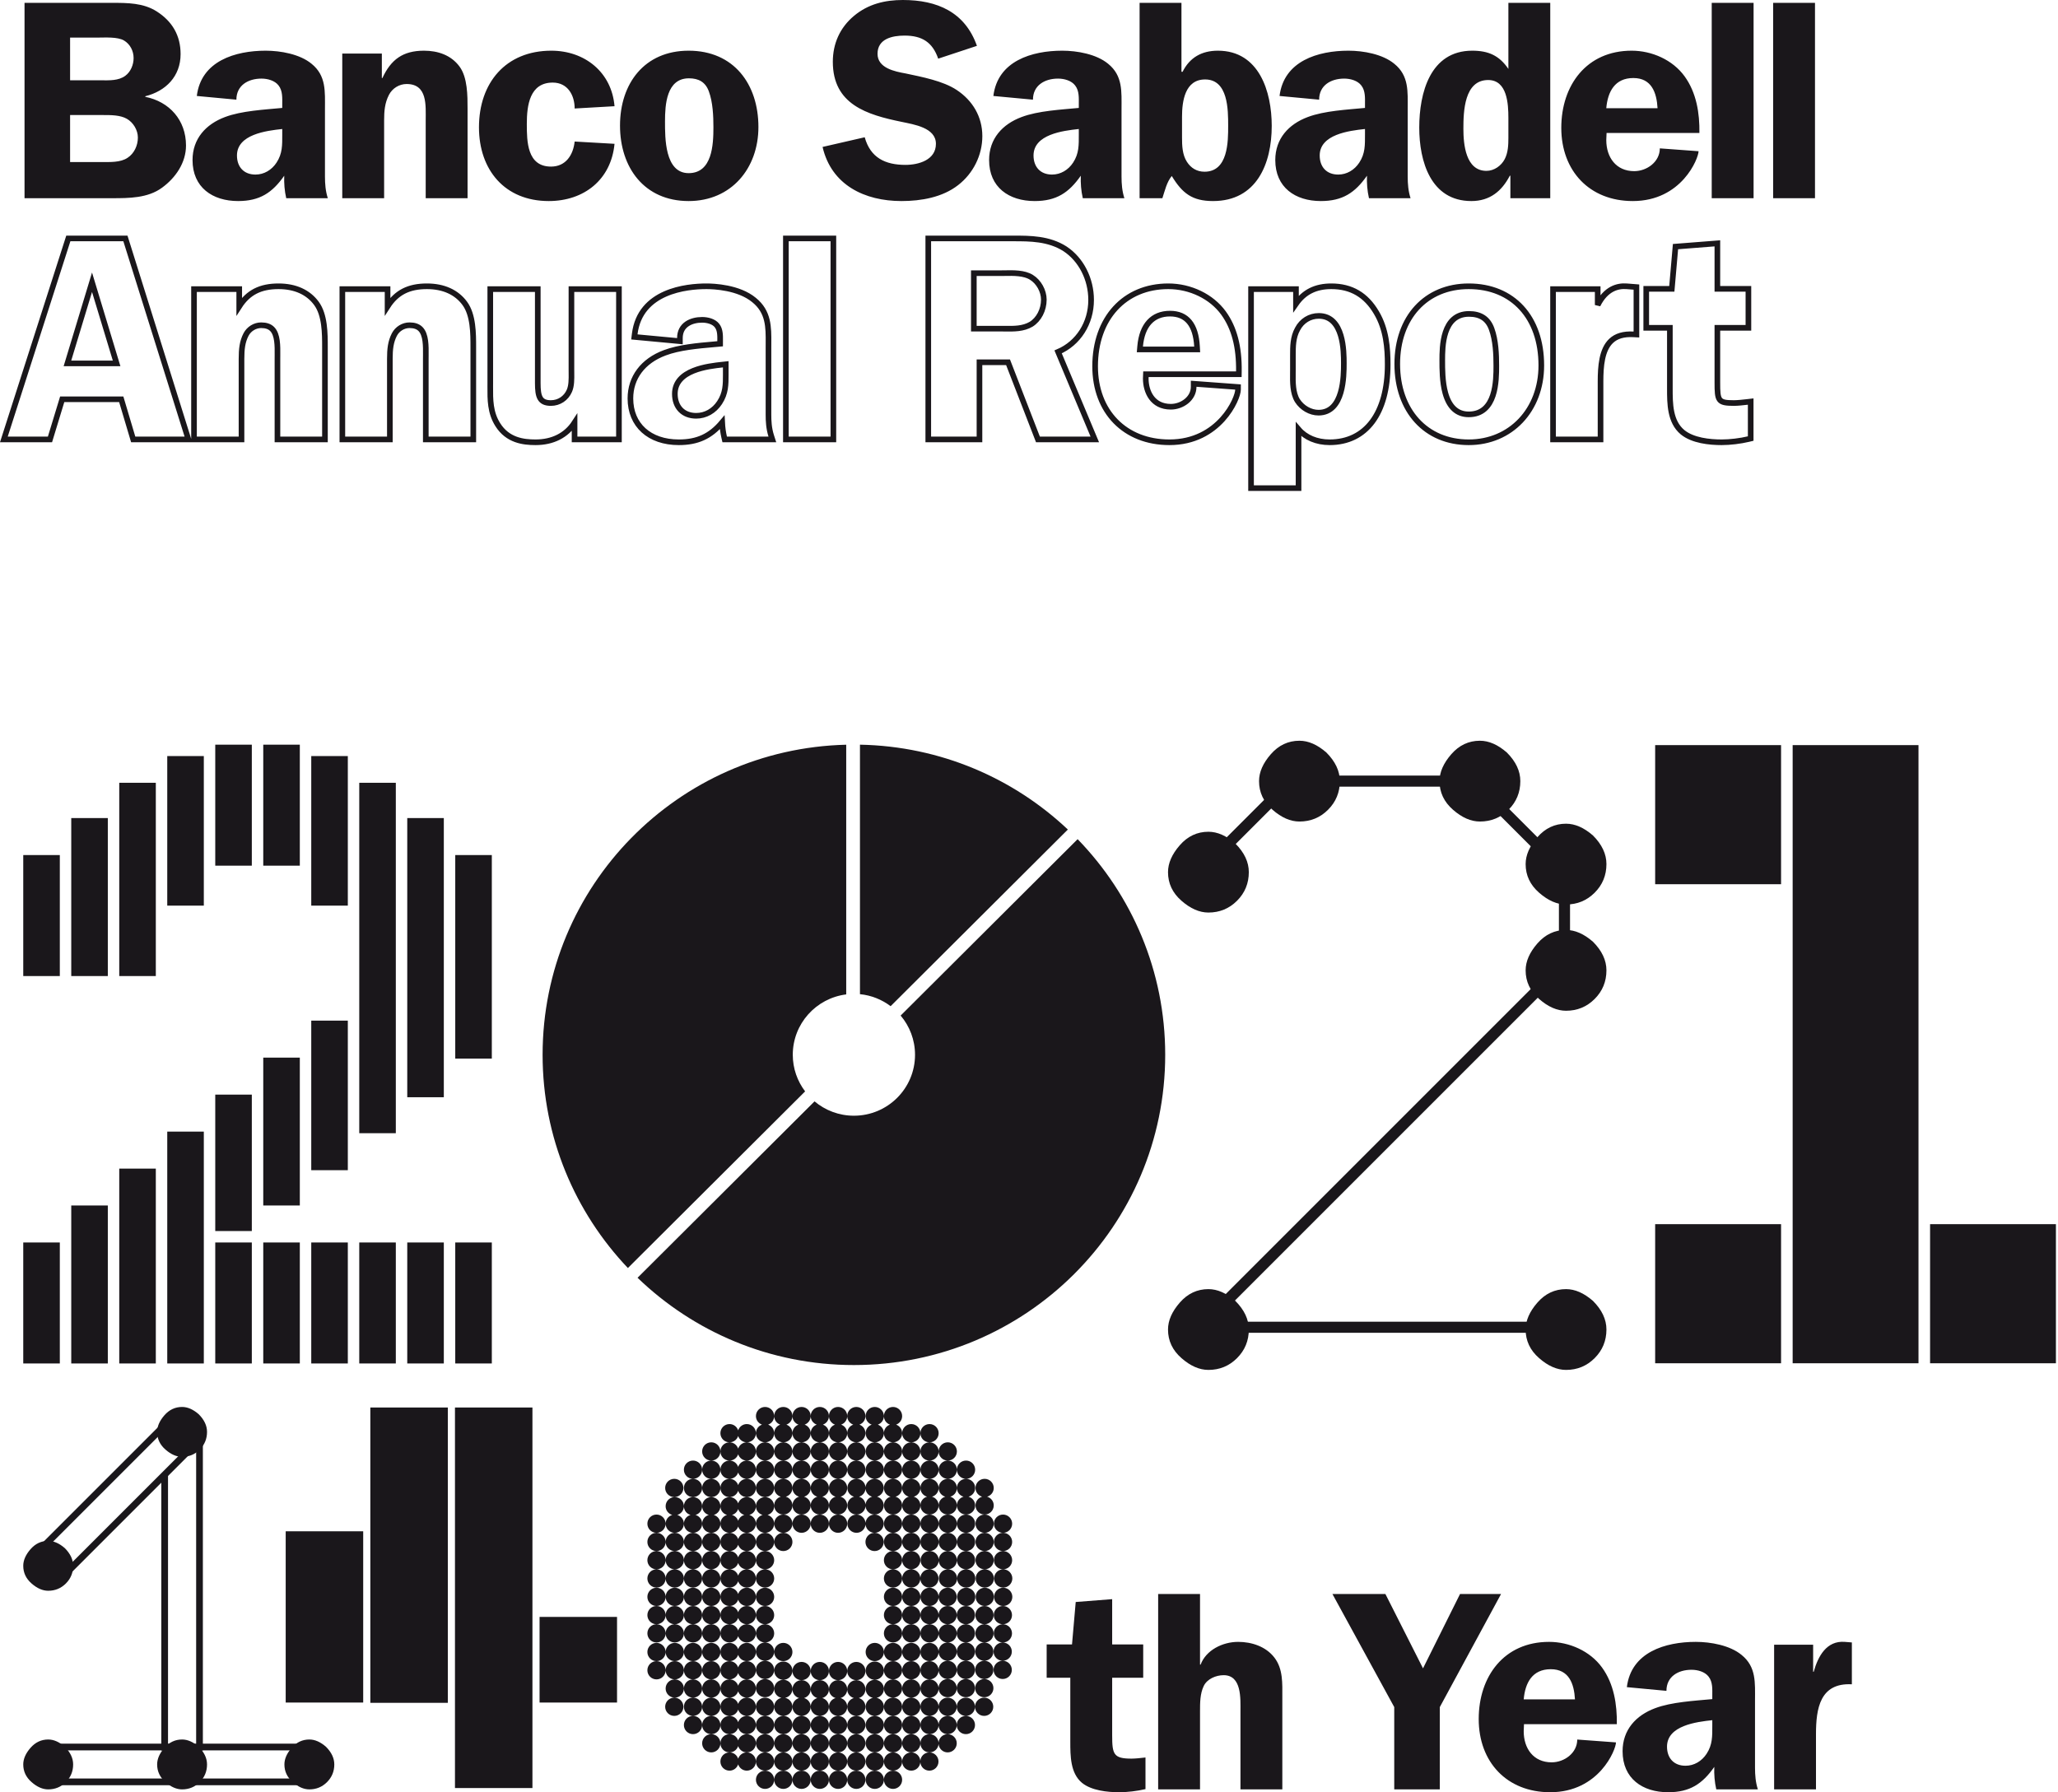 <?xml version="1.0" encoding="UTF-8"?>
<svg width="612px" height="533px" viewBox="0 0 612 533" version="1.1" xmlns="http://www.w3.org/2000/svg" xmlns:xlink="http://www.w3.org/1999/xlink">
    <!-- Generator: Sketch 60.1 (88133) - https://sketch.com -->
    <title>Group 75</title>
    <desc>Created with Sketch.</desc>
    <g id="Page-1" stroke="none" stroke-width="1" fill="none" fill-rule="evenodd">
        <g id="Group-75" transform="translate(1, -1)">
            <g id="Group-5" transform="translate(0, 0.998)">
                <path d="M35.681,70.913 L19.93,70.913 L19.317,70.913 L19.131,71.495 L0.499,129.592 L0.148,130.686 L1.298,130.686 L13.239,130.686 L13.86,130.686 L14.04,130.093 C15.194,126.31 16.348,122.528 17.5,118.745 L35.056,118.745 C36.182,122.526 37.309,126.306 38.435,130.087 L38.614,130.686 L39.239,130.686 L53.889,130.686 L55.031,130.686 L54.69,129.598 L36.481,71.5 L36.297,70.913 L35.681,70.913 Z M19.381,106.993 L25.564,86.583 L26.366,83.935 L27.168,86.583 L33.349,106.993 L33.678,108.074 L32.547,108.074 L20.183,108.074 L19.053,108.074 L19.381,106.993 Z M57.532,130.686 L69.981,130.686 L70.819,130.686 L70.819,129.848 L70.819,106.728 C70.819,103.867 71.043,101.658 72.165,99.491 C73.04,97.812 74.811,96.726 76.671,96.726 C78.118,96.726 79.189,97.095 79.941,97.855 C81.578,99.508 81.543,102.919 81.514,105.66 L81.507,106.728 L81.507,129.848 L81.507,130.686 L82.346,130.686 L94.794,130.686 L95.632,130.686 L95.632,129.848 L95.632,103.256 C95.632,99.208 95.632,93.664 93.099,90.224 C90.665,86.9 86.77,85.141 81.838,85.141 C76.45,85.141 72.817,86.96 70.141,91.124 L70.141,86.826 L70.141,85.988 L69.303,85.988 L57.532,85.988 L56.694,85.988 L56.694,86.826 L56.694,129.848 L56.694,130.686 L57.532,130.686 Z M101.645,130.686 L114.096,130.686 L114.933,130.686 L114.933,129.848 L114.933,106.728 C114.933,103.867 115.159,101.658 116.279,99.491 C117.156,97.812 118.924,96.726 120.785,96.726 C122.234,96.726 123.302,97.095 124.055,97.855 C125.692,99.508 125.656,102.919 125.629,105.66 L125.621,106.728 L125.621,129.848 L125.621,130.686 L126.46,130.686 L138.91,130.686 L139.748,130.686 L139.748,129.848 L139.748,103.256 C139.748,99.208 139.748,93.664 137.213,90.224 C134.78,86.9 130.886,85.141 125.951,85.141 C120.564,85.141 116.933,86.96 114.255,91.124 L114.255,86.826 L114.255,85.988 L113.418,85.988 L101.645,85.988 L100.808,85.988 L100.808,86.826 L100.808,129.848 L100.808,130.686 L101.645,130.686 Z M183.058,129.848 L183.058,86.826 L183.058,85.988 L182.22,85.988 L169.769,85.988 L168.931,85.988 L168.931,86.826 L168.931,109.946 L168.939,110.903 C168.958,112.775 168.98,114.71 168.323,116.218 C167.35,118.467 165.243,119.864 162.826,119.864 C159.505,119.864 158.921,117.949 158.921,113.927 L158.921,86.826 L158.921,85.988 L158.083,85.988 L145.633,85.988 L144.796,85.988 L144.796,86.826 L144.796,113.927 L144.792,115.021 C144.77,118.802 144.75,122.713 147.043,126.318 C149.958,130.94 154.565,131.533 158.251,131.533 C163.375,131.533 167.399,129.48 169.863,125.682 L169.863,129.848 L169.863,130.686 L170.702,130.686 L182.22,130.686 L183.058,130.686 L183.058,129.848 Z M228.334,129.593 C227.619,127.357 227.528,125.115 227.528,123.412 L227.528,103.34 L227.532,102.095 C227.565,97.286 227.595,92.744 223.236,89.223 C218.668,85.436 211.242,85.141 209.073,85.141 C203.183,85.141 189.31,86.525 187.748,99.343 L187.643,100.199 L188.5,100.279 L200.273,101.38 L201.189,101.465 L201.189,100.546 C201.189,96.543 204.606,95.116 207.804,95.116 C209.309,95.116 211.258,95.564 212.22,96.82 C213.183,98.041 213.167,99.742 213.151,101.387 L213.148,101.985 L213.148,102.236 C212.556,102.29 211.964,102.343 211.373,102.397 C206.476,102.826 200.927,103.312 196.666,104.928 C190.189,107.345 186.47,112.292 186.47,118.5 C186.47,126.417 192.119,131.533 200.858,131.533 C206.364,131.533 210.244,129.79 213.752,125.617 C213.827,127.145 214.03,128.624 214.355,130.037 L214.505,130.686 L215.172,130.686 L227.536,130.686 L228.685,130.686 L228.334,129.593 Z M214.823,110.962 L214.825,111.359 C214.827,114.343 214.831,116.92 212.993,119.722 C211.357,122.222 208.817,123.657 206.024,123.657 C202.172,123.657 199.683,121.101 199.683,117.145 C199.683,109.958 209.643,108.891 213.897,108.435 L214.823,108.336 L214.823,109.269 L214.823,110.962 Z M233.541,130.686 L245.989,130.686 L246.827,130.686 L246.827,129.848 L246.827,71.751 L246.827,70.913 L245.989,70.913 L233.541,70.913 L232.702,70.913 L232.702,71.751 L232.702,129.848 L232.702,130.686 L233.541,130.686 Z M290.272,107.735 L298.769,107.735 C301.663,115.207 304.558,122.679 307.454,130.151 L307.661,130.686 L308.236,130.686 L323.31,130.686 L324.57,130.686 L324.082,129.524 C320.608,121.233 317.132,112.942 313.658,104.651 C319.647,102.087 323.471,96.116 323.471,89.197 C323.471,82.989 320.503,77.172 315.726,74.016 C310.889,70.913 305.296,70.913 300.36,70.913 L275.884,70.913 L275.046,70.913 L275.046,71.751 L275.046,129.848 L275.046,130.686 L275.884,130.686 L289.435,130.686 L290.272,130.686 L290.272,129.848 L290.272,107.735 Z M289.435,81.245 L296.548,81.245 L297.774,81.229 C300.354,81.181 303.567,81.121 305.717,82.475 C307.889,83.796 309.411,86.528 309.411,89.112 C309.411,92.143 307.925,95.016 305.625,96.432 C303.272,97.812 300.579,97.781 297.974,97.75 L296.887,97.742 L289.435,97.742 L288.596,97.742 L288.596,96.904 L288.596,82.083 L288.596,81.245 L289.435,81.245 Z M367.414,110.466 C367.521,103.173 366.029,97.496 362.851,93.109 C359.293,88.194 352.997,85.141 346.421,85.141 C333.408,85.141 324.664,94.701 324.664,108.93 C324.664,122.449 333.543,131.533 346.76,131.533 C361.604,131.533 367.161,118.531 367.161,115.874 L367.161,115.096 L366.385,115.039 L354.866,114.192 L353.967,114.126 L353.967,115.028 C353.967,118.579 350.459,120.965 347.183,120.965 C341.675,120.965 339.721,116.443 339.721,112.571 C339.738,112.145 339.755,111.719 339.772,111.292 L366.577,111.292 L367.402,111.292 L367.414,110.466 Z M338.048,103.014 C338.591,96.731 341.745,93.271 346.928,93.271 C351.908,93.271 354.611,96.558 354.964,103.041 L355.012,103.924 L354.127,103.924 L338.884,103.924 L337.971,103.924 L338.048,103.014 Z M383.481,105.712 C383.481,103.065 383.481,100.328 384.856,97.852 C386.123,95.415 388.49,93.949 391.178,93.949 C398.623,93.949 398.623,104.587 398.623,108.083 C398.623,111.704 398.623,122.725 391.094,122.725 C388.663,122.725 386.192,121.31 384.798,119.119 C383.406,116.828 383.443,113.6 383.473,111.006 L383.481,109.946 L383.481,105.712 Z M371.031,86.826 L371.031,144.33 L371.031,145.168 L371.87,145.168 L384.32,145.168 L385.156,145.168 L385.156,144.33 L385.156,127.68 C387.25,130.129 390.539,131.533 394.397,131.533 C405.209,131.533 411.664,122.893 411.664,108.422 C411.664,103.581 411.269,97.964 408.329,93.004 C405.228,87.714 400.837,85.141 394.906,85.141 C390.257,85.141 386.858,86.81 384.394,90.351 L384.394,86.826 L384.394,85.988 L383.557,85.988 L371.87,85.988 L371.031,85.988 L371.031,86.826 Z M435.762,85.141 C423.051,85.141 414.512,94.429 414.512,108.252 C414.512,122.177 423.051,131.533 435.762,131.533 C448.269,131.533 457.349,121.92 457.349,108.676 C457.349,94.379 448.875,85.141 435.762,85.141 Z M435.846,93.356 C439.276,93.356 441.474,94.811 442.562,97.803 C443.808,101.184 443.966,105.435 443.966,108.76 C443.966,113.091 443.966,123.233 435.762,123.233 C432.308,123.233 429.966,121.091 428.801,116.865 C427.892,113.567 427.894,109.707 427.894,107.153 C427.894,103.255 427.894,93.356 435.846,93.356 Z M460.837,86.826 L460.837,129.848 L460.837,130.686 L461.675,130.686 L474.125,130.686 L474.962,130.686 L474.962,129.848 L474.962,113.418 C474.962,108.941 475.337,104.009 478.104,101.385 C479.654,99.916 481.829,99.278 484.752,99.434 L485.634,99.482 L485.634,98.598 L485.634,86.148 L485.634,85.375 L484.863,85.313 L482.745,85.144 C480.026,84.931 476.558,85.849 474.116,90.715 L474.116,86.826 L474.116,85.988 L473.279,85.988 L461.675,85.988 L460.837,85.988 L460.837,86.826 Z M518.097,85.903 L509.704,85.903 L509.704,73.275 L509.704,72.369 L508.801,72.44 L497.961,73.287 L497.252,73.342 L497.192,74.049 C496.846,78.001 496.502,81.952 496.158,85.903 L489.387,85.903 L488.55,85.903 L488.55,86.741 L488.55,96.65 L488.55,97.488 L489.387,97.488 L495.579,97.488 L495.579,115.62 C495.579,119.984 495.579,125.415 499.354,128.545 C502.373,131.015 507.344,131.533 510.983,131.533 C513.433,131.533 516.568,131.158 518.971,130.578 L519.614,130.423 L519.614,129.764 L519.614,120.363 L519.614,119.421 L518.678,119.531 C517.36,119.686 515.707,119.864 514.625,119.864 C509.887,119.864 509.704,119.172 509.704,113.757 L509.704,97.488 L518.097,97.488 L518.936,97.488 L518.936,96.65 L518.936,86.741 L518.936,85.903 L518.097,85.903 Z" id="Stroke-1" stroke="#1A171B" stroke-width="1.676"></path>
                <path d="M6.294,0.849 L6.294,58.946 L32.294,58.946 C37.29,58.946 42.965,58.946 47.199,55.813 C51.264,52.849 54.313,48.36 54.313,43.279 C54.313,35.741 49.401,30.236 42.203,28.797 L42.203,28.627 C48.3,27.103 52.704,22.699 52.704,16.093 C52.704,10.588 50.248,6.354 45.59,3.39 C41.61,0.849 36.867,0.849 32.294,0.849 L6.294,0.849 Z M19.844,11.181 L28.059,11.181 C30.346,11.181 33.903,10.927 35.851,12.028 C37.714,13.129 38.73,15.162 38.73,17.279 C38.73,19.227 37.883,21.344 36.274,22.53 C34.242,24.054 31.447,23.885 29.076,23.885 L19.844,23.885 L19.844,11.181 Z M19.844,34.217 L29.838,34.217 C32.04,34.217 34.75,34.217 36.698,35.318 C38.646,36.419 40.001,38.705 40.001,40.907 C40.001,43.279 38.9,45.65 36.952,46.92 C34.834,48.36 31.701,48.191 29.245,48.191 L19.844,48.191 L19.844,34.217 Z M96.483,58.946 C95.805,56.829 95.636,54.712 95.636,52.51 L95.636,32.438 C95.636,27.272 96.06,22.53 91.656,18.973 C88.183,16.093 82.424,15.077 78.021,15.077 C68.959,15.077 58.796,18.126 57.526,28.543 L69.298,29.644 C69.298,25.409 72.77,23.377 76.75,23.377 C78.613,23.377 80.731,23.969 81.832,25.409 C83.102,27.018 82.933,29.22 82.933,31.083 L82.933,32.1 C77.682,32.608 70.822,32.946 65.91,34.81 C60.236,36.927 56.255,41.246 56.255,47.598 C56.255,55.728 62.184,59.793 69.806,59.793 C76.242,59.793 79.968,57.337 83.525,52.256 C83.441,54.458 83.61,56.744 84.118,58.946 L96.483,58.946 Z M82.933,40.06 C82.933,43.109 83.017,45.65 81.239,48.36 C79.799,50.562 77.512,51.917 74.972,51.917 C71.499,51.917 69.467,49.63 69.467,46.243 C69.467,39.976 78.19,38.875 82.933,38.367 L82.933,40.06 Z M100.78,58.946 L113.229,58.946 L113.229,35.826 C113.229,33.116 113.399,30.66 114.669,28.204 C115.685,26.256 117.718,24.986 119.92,24.986 C126.187,24.986 125.594,31.422 125.594,35.826 L125.594,58.946 L138.043,58.946 L138.043,32.354 C138.043,28.458 138.043,23.038 135.672,19.82 C133.131,16.347 129.151,15.077 125.086,15.077 C118.819,15.077 115.262,17.702 112.721,23.207 L112.552,23.207 L112.552,15.924 L100.78,15.924 L100.78,58.946 Z M181.746,31.591 C180.9,21.513 172.939,15.077 162.945,15.077 C149.395,15.077 141.434,24.647 141.434,37.858 C141.434,50.562 149.141,59.793 162.183,59.793 C172.685,59.793 180.73,53.441 181.746,42.771 L169.89,42.093 C169.466,46.073 167.265,49.546 162.861,49.546 C155.747,49.546 155.662,42.093 155.662,36.842 C155.662,31.337 156.509,24.562 163.369,24.562 C167.857,24.562 169.89,28.373 169.89,32.269 L181.746,31.591 Z M203.786,15.077 C190.659,15.077 183.376,24.816 183.376,37.35 C183.376,49.8 190.574,59.793 203.786,59.793 C216.489,59.793 224.535,50.054 224.535,37.774 C224.535,25.07 217.252,15.077 203.786,15.077 L203.786,15.077 Z M203.871,23.292 C206.75,23.292 208.783,24.393 209.799,27.188 C210.985,30.406 211.154,34.471 211.154,37.858 C211.154,43.025 210.815,51.494 203.786,51.494 C196.672,51.494 196.757,40.992 196.757,36.08 C196.757,31.168 197.18,23.292 203.871,23.292 L203.871,23.292 Z M289.515,13.637 C285.958,3.559 277.658,0.002 267.496,0.002 C262.16,0.002 257.163,1.188 252.929,4.745 C248.779,8.217 246.662,12.96 246.662,18.38 C246.662,31.083 256.825,34.132 267.157,36.249 C270.714,37.012 277.32,37.943 277.32,42.771 C277.32,47.598 272.153,49.038 268.258,49.038 C262.245,49.038 257.841,46.92 256.147,40.823 L243.613,43.702 C246.238,55.051 256.147,59.793 267.072,59.793 C272.916,59.793 279.267,58.692 283.925,55.051 C288.414,51.578 291.124,46.158 291.124,40.484 C291.124,34.725 288.245,29.898 283.502,26.764 C279.437,24.054 273.085,22.868 268.342,21.852 C265.04,21.259 259.958,20.243 259.958,16.008 C259.958,11.52 264.362,10.588 268.004,10.588 C273.17,10.588 276.303,12.536 277.997,17.448 L289.515,13.637 Z M333.362,58.946 C332.684,56.829 332.515,54.712 332.515,52.51 L332.515,32.438 C332.515,27.272 332.938,22.53 328.534,18.973 C325.062,16.093 319.303,15.077 314.899,15.077 C305.838,15.077 295.675,18.126 294.404,28.543 L306.176,29.644 C306.176,25.409 309.649,23.377 313.629,23.377 C315.492,23.377 317.609,23.969 318.71,25.409 C319.981,27.018 319.811,29.22 319.811,31.083 L319.811,32.1 C314.561,32.608 307.701,32.946 302.789,34.81 C297.114,36.927 293.134,41.246 293.134,47.598 C293.134,55.728 299.062,59.793 306.684,59.793 C313.121,59.793 316.847,57.337 320.404,52.256 C320.32,54.458 320.489,56.744 320.997,58.946 L333.362,58.946 Z M319.811,40.06 C319.811,43.109 319.896,45.65 318.118,48.36 C316.678,50.562 314.391,51.917 311.851,51.917 C308.378,51.917 306.346,49.63 306.346,46.243 C306.346,39.976 315.069,38.875 319.811,38.367 L319.811,40.06 Z M350.506,34.725 C350.506,30.152 351.353,23.631 357.366,23.631 C364.226,23.631 364.226,32.608 364.226,37.435 C364.226,42.093 364.226,51.07 357.197,51.07 C354.91,51.07 353.132,49.969 351.946,48.106 C350.591,45.989 350.506,43.279 350.506,40.907 L350.506,34.725 Z M337.887,58.946 L344.663,58.946 C345.425,56.66 345.933,54.204 347.457,52.34 C350.591,57.507 353.555,59.793 359.737,59.793 C372.695,59.793 377.183,48.699 377.183,37.435 C377.183,27.272 373.457,15.077 361.177,15.077 C356.35,15.077 352.793,17.109 350.676,21.344 L350.337,21.344 L350.337,0.849 L337.887,0.849 L337.887,58.946 Z M418.464,58.946 C417.787,56.829 417.617,54.712 417.617,52.51 L417.617,32.438 C417.617,27.272 418.041,22.53 413.637,18.973 C410.165,16.093 404.406,15.077 400.002,15.077 C390.94,15.077 380.777,18.126 379.507,28.543 L391.279,29.644 C391.279,25.409 394.751,23.377 398.732,23.377 C400.595,23.377 402.712,23.969 403.813,25.409 C405.083,27.018 404.914,29.22 404.914,31.083 L404.914,32.1 C399.663,32.608 392.803,32.946 387.891,34.81 C382.217,36.927 378.237,41.246 378.237,47.598 C378.237,55.728 384.165,59.793 391.787,59.793 C398.224,59.793 401.95,57.337 405.507,52.256 C405.422,54.458 405.591,56.744 406.1,58.946 L418.464,58.946 Z M404.914,40.06 C404.914,43.109 404.999,45.65 403.22,48.36 C401.78,50.562 399.494,51.917 396.953,51.917 C393.481,51.917 391.448,49.63 391.448,46.243 C391.448,39.976 400.171,38.875 404.914,38.367 L404.914,40.06 Z M460.008,58.946 L460.008,0.849 L447.558,0.849 L447.558,20.497 C444.848,16.517 441.63,15.077 436.803,15.077 C424.269,15.077 421.051,27.696 421.051,37.943 C421.051,47.937 424.438,59.793 436.549,59.793 C442.054,59.793 445.611,56.829 447.982,52.256 L448.151,52.256 L448.151,58.946 L460.008,58.946 Z M447.558,40.992 C447.558,43.109 447.474,45.396 446.457,47.344 C445.441,49.292 443.324,50.816 441.037,50.816 C434.855,50.816 434.177,42.94 434.177,38.282 C434.177,33.116 434.432,23.8 441.545,23.8 C447.22,23.8 447.558,30.914 447.558,35.064 L447.558,40.992 Z M504.363,39.552 C504.448,33.709 503.516,27.611 499.959,22.699 C496.402,17.787 490.22,15.077 484.207,15.077 C470.826,15.077 463.289,25.324 463.289,38.028 C463.289,50.816 471.673,59.793 484.546,59.793 C499.112,59.793 504.109,47.09 504.109,44.972 L492.591,44.126 C492.591,48.106 488.78,50.901 484.969,50.901 C479.549,50.901 476.67,46.751 476.67,41.67 L476.754,39.552 L504.363,39.552 Z M476.67,32.184 C477.093,27.272 479.21,23.207 484.715,23.207 C490.135,23.207 491.66,27.526 491.914,32.184 L476.67,32.184 Z M508.025,58.946 L520.474,58.946 L520.474,0.849 L508.025,0.849 L508.025,58.946 Z M526.287,58.946 L538.736,58.946 L538.736,0.849 L526.287,0.849 L526.287,58.946 Z" id="Fill-3" fill="#1A171B"></path>
            </g>
            <polygon id="Fill-6" fill="#1A171B" points="77.286 258.445 88.16 258.445 88.16 222.462 77.286 222.462"></polygon>
            <polygon id="Fill-7" fill="#1A171B" points="77.286 406.486 88.16 406.486 88.16 370.503 77.286 370.503"></polygon>
            <polygon id="Fill-8" fill="#1A171B" points="63.011 406.486 73.885 406.486 73.885 370.503 63.011 370.503"></polygon>
            <polygon id="Fill-9" fill="#1A171B" points="134.382 406.486 145.256 406.486 145.256 370.503 134.382 370.503"></polygon>
            <polygon id="Fill-10" fill="#1A171B" points="120.108 327.31 130.982 327.31 130.982 244.287 120.108 244.287"></polygon>
            <polygon id="Fill-11" fill="#1A171B" points="34.463 406.486 45.337 406.486 45.337 348.535 34.463 348.535"></polygon>
            <polygon id="Fill-12" fill="#1A171B" points="20.189 406.486 31.063 406.486 31.063 359.501 20.189 359.501"></polygon>
            <polygon id="Fill-13" fill="#1A171B" points="20.189 291.272 31.063 291.272 31.063 244.287 20.189 244.287"></polygon>
            <polygon id="Fill-14" fill="#1A171B" points="5.915 406.486 16.789 406.486 16.789 370.503 5.915 370.503"></polygon>
            <polygon id="Fill-15" fill="#1A171B" points="34.463 291.272 45.337 291.272 45.337 233.794 34.463 233.794"></polygon>
            <polygon id="Fill-16" fill="#1A171B" points="5.915 291.273 16.789 291.273 16.789 255.289 5.915 255.289"></polygon>
            <polygon id="Fill-17" fill="#1A171B" points="105.834 406.486 116.708 406.486 116.708 370.503 105.834 370.503"></polygon>
            <polygon id="Fill-18" fill="#1A171B" points="91.56 406.486 102.434 406.486 102.434 370.503 91.56 370.503"></polygon>
            <polygon id="Fill-19" fill="#1A171B" points="120.108 406.486 130.982 406.486 130.982 370.503 120.108 370.503"></polygon>
            <polygon id="Fill-20" fill="#1A171B" points="48.737 406.486 59.611 406.486 59.611 337.533 48.737 337.533"></polygon>
            <polygon id="Fill-21" fill="#1A171B" points="105.834 338.007 116.708 338.007 116.708 233.795 105.834 233.795"></polygon>
            <polygon id="Fill-22" fill="#1A171B" points="134.382 315.819 145.256 315.819 145.256 255.288 134.382 255.288"></polygon>
            <polygon id="Fill-23" fill="#1A171B" points="91.56 349.008 102.434 349.008 102.434 304.527 91.56 304.527"></polygon>
            <polygon id="Fill-24" fill="#1A171B" points="91.56 270.329 102.434 270.329 102.434 225.848 91.56 225.848"></polygon>
            <polygon id="Fill-25" fill="#1A171B" points="48.737 270.329 59.611 270.329 59.611 225.848 48.737 225.848"></polygon>
            <polygon id="Fill-26" fill="#1A171B" points="77.286 359.501 88.16 359.501 88.16 315.53 77.286 315.53"></polygon>
            <polygon id="Fill-27" fill="#1A171B" points="63.011 367.102 73.885 367.102 73.885 326.531 63.011 326.531"></polygon>
            <polygon id="Fill-28" fill="#1A171B" points="63.011 258.445 73.885 258.445 73.885 222.462 63.011 222.462"></polygon>
            <g id="Group-45" transform="translate(160, 220.998)" fill="#1A171B">
                <path d="M159.461,29.563 L106.828,82.024 C109.495,85.177 111.108,89.244 111.108,93.69 C111.108,103.696 102.969,111.808 92.931,111.808 C88.47,111.808 84.389,110.2 81.226,107.542 L28.594,160.002 C45.252,176.061 67.925,185.96 92.931,185.96 C144.058,185.96 185.505,144.65 185.505,93.69 C185.505,68.766 175.573,46.167 159.461,29.563 L159.461,29.563 Z M103.851,79.231 C101.259,77.283 98.14,75.997 94.732,75.663 L94.732,1.464 C118.669,1.921 140.371,11.425 156.555,26.699 L103.851,79.231 Z M74.753,93.69 C74.753,84.458 81.688,76.854 90.645,75.731 L90.645,1.476 C40.578,2.689 0.357,43.494 0.357,93.69 C0.357,118.26 10.011,140.57 25.721,157.105 L78.424,104.574 C76.13,101.542 74.753,97.781 74.753,93.69 L74.753,93.69 Z" id="Fill-29"></path>
                <path d="M198.354,51.388 C201.685,51.388 204.524,50.222 206.863,47.885 C209.195,45.553 210.368,42.713 210.368,39.374 C210.368,36.371 209.03,33.54 206.363,30.864 C203.688,28.534 201.021,27.361 198.354,27.361 C195.014,27.361 192.175,28.697 189.845,31.364 C187.506,34.04 186.34,36.706 186.34,39.374 C186.34,42.713 187.67,45.553 190.346,47.885 C193.013,50.222 195.68,51.388 198.354,51.388" id="Fill-31"></path>
                <path d="M225.423,24.32 C228.754,24.32 231.593,23.154 233.932,20.815 C236.262,18.485 237.437,15.645 237.437,12.305 C237.437,9.303 236.099,6.47 233.432,3.796 C230.757,1.466 228.09,0.293 225.423,0.293 C222.083,0.293 219.244,1.629 216.914,4.296 C214.575,6.972 213.409,9.638 213.409,12.305 C213.409,15.645 214.739,18.485 217.414,20.815 C220.082,23.154 222.749,24.32 225.423,24.32" id="Fill-33"></path>
                <path d="M279.094,24.32 C282.425,24.32 285.264,23.154 287.603,20.815 C289.933,18.485 291.108,15.645 291.108,12.305 C291.108,9.303 289.77,6.47 287.103,3.796 C284.428,1.466 281.761,0.293 279.094,0.293 C275.754,0.293 272.915,1.629 270.585,4.296 C268.246,6.972 267.08,9.638 267.08,12.305 C267.08,15.645 268.41,18.485 271.085,20.815 C273.753,23.154 276.42,24.32 279.094,24.32" id="Fill-35"></path>
                <path d="M304.702,48.993 C308.033,48.993 310.872,47.827 313.211,45.488 C315.541,43.158 316.716,40.318 316.716,36.978 C316.716,33.976 315.378,31.143 312.711,28.469 C310.036,26.139 307.369,24.966 304.702,24.966 C301.362,24.966 298.523,26.302 296.193,28.969 C293.854,31.645 292.688,34.311 292.688,36.978 C292.688,40.318 294.018,43.158 296.693,45.488 C299.361,47.827 302.028,48.993 304.702,48.993" id="Fill-37"></path>
                <path d="M304.702,80.593 C308.033,80.593 310.872,79.427 313.211,77.088 C315.541,74.758 316.716,71.918 316.716,68.578 C316.716,65.576 315.378,62.743 312.711,60.069 C310.036,57.739 307.369,56.566 304.702,56.566 C301.362,56.566 298.523,57.902 296.193,60.569 C293.854,63.245 292.688,65.911 292.688,68.578 C292.688,71.918 294.018,74.758 296.693,77.088 C299.361,79.427 302.028,80.593 304.702,80.593" id="Fill-39"></path>
                <path d="M304.702,187.406 C308.033,187.406 310.872,186.24 313.211,183.901 C315.541,181.571 316.716,178.731 316.716,175.391 C316.716,172.389 315.378,169.556 312.711,166.882 C310.036,164.552 307.369,163.379 304.702,163.379 C301.362,163.379 298.523,164.715 296.193,167.382 C293.854,170.058 292.688,172.724 292.688,175.391 C292.688,178.731 294.018,181.571 296.693,183.901 C299.361,186.24 302.028,187.406 304.702,187.406" id="Fill-41"></path>
                <path d="M198.354,187.406 C201.685,187.406 204.524,186.24 206.863,183.901 C209.193,181.571 210.368,178.731 210.368,175.391 C210.368,172.389 209.03,169.556 206.363,166.882 C203.688,164.552 201.021,163.379 198.354,163.379 C195.014,163.379 192.175,164.715 189.845,167.382 C187.506,170.058 186.34,172.724 186.34,175.391 C186.34,178.731 187.67,181.571 190.345,183.901 C193.013,186.24 195.68,187.406 198.354,187.406" id="Fill-43"></path>
            </g>
            <polyline id="Stroke-46" stroke="#1A171B" stroke-width="3.302" points="355.759 260.373 382.828 233.304 437.171 233.304 464.238 260.373 464.238 287.442 355.965 395.715 464.238 395.715"></polyline>
            <path d="M532.092,406.428 L569.514,406.428 L569.514,222.592 L532.092,222.592 L532.092,406.428 Z M491.205,263.961 L528.645,263.961 L528.645,222.592 L491.205,222.592 L491.205,263.961 Z M572.959,406.428 L610.382,406.428 L610.382,365.059 L572.959,365.059 L572.959,406.428 Z M491.205,406.428 L528.645,406.428 L528.645,365.059 L491.205,365.059 L491.205,406.428 Z" id="Fill-47" fill="#1A171B"></path>
            <polygon id="Fill-48" fill="#1A171B" points="134.297 532.753 157.334 532.753 157.334 419.584 134.297 419.584"></polygon>
            <polygon id="Fill-49" fill="#1A171B" points="109.128 507.41 132.176 507.41 132.176 419.584 109.128 419.584"></polygon>
            <polygon id="Fill-50" fill="#1A171B" points="83.959 507.327 107.007 507.327 107.007 456.394 83.959 456.394"></polygon>
            <polygon id="Fill-51" fill="#1A171B" points="159.455 507.327 182.492 507.327 182.492 481.86 159.455 481.86"></polygon>
            <g id="Group-62" transform="translate(5, 418.998)" fill="#1A171B">
                <path d="M295.044,51.422 C295.044,49.923 293.829,48.708 292.33,48.708 C290.831,48.708 289.616,49.923 289.616,51.422 C289.616,52.921 290.831,54.137 292.33,54.137 C293.829,54.137 295.044,52.921 295.044,51.422 M292.277,43.279 C290.778,43.279 289.563,44.494 289.563,45.994 C289.563,47.493 290.778,48.708 292.277,48.708 C293.776,48.708 294.991,47.493 294.991,45.994 C294.991,44.494 293.776,43.279 292.277,43.279 M292.277,43.279 C293.776,43.279 294.991,42.065 294.991,40.566 C294.991,39.067 293.776,37.851 292.277,37.851 C290.778,37.851 289.563,39.067 289.563,40.566 C289.563,42.065 290.778,43.279 292.277,43.279 M292.277,37.851 C293.776,37.851 294.991,36.636 294.991,35.137 C294.991,33.638 293.776,32.423 292.277,32.423 C290.778,32.423 289.563,33.638 289.563,35.137 C289.563,36.636 290.778,37.851 292.277,37.851 M286.803,43.279 C285.304,43.279 284.089,44.494 284.089,45.994 C284.089,47.493 285.304,48.708 286.803,48.708 C288.302,48.708 289.517,47.493 289.517,45.994 C289.517,44.494 288.302,43.279 286.803,43.279 M286.803,43.279 C288.302,43.279 289.517,42.065 289.517,40.566 C289.517,39.067 288.302,37.851 286.803,37.851 C285.304,37.851 284.089,39.067 284.089,40.566 C284.089,42.065 285.304,43.279 286.803,43.279 M286.803,37.851 C288.302,37.851 289.517,36.636 289.517,35.137 C289.517,33.638 288.302,32.423 286.803,32.423 C285.304,32.423 284.089,33.638 284.089,35.137 C284.089,36.636 285.304,37.851 286.803,37.851 M286.803,32.423 C288.302,32.423 289.517,31.207 289.517,29.708 C289.517,28.468 288.68,27.433 287.543,27.11 C288.68,26.785 289.517,25.751 289.517,24.51 C289.517,23.011 288.302,21.796 286.803,21.796 C285.304,21.796 284.089,23.011 284.089,24.51 C284.089,25.751 284.926,26.785 286.063,27.11 C284.926,27.433 284.089,28.468 284.089,29.708 C284.089,31.207 285.304,32.423 286.803,32.423 M286.757,65.04 C288.256,65.04 289.471,63.825 289.471,62.326 C289.471,60.827 288.256,59.611 286.757,59.611 C285.258,59.611 284.043,60.827 284.043,62.326 C284.043,63.825 285.258,65.04 286.757,65.04 M286.757,65.04 C285.258,65.04 284.043,66.255 284.043,67.754 C284.043,69.254 285.258,70.469 286.757,70.469 C288.256,70.469 289.471,69.254 289.471,67.754 C289.471,66.255 288.256,65.04 286.757,65.04 M284.043,56.898 C284.043,55.399 282.828,54.183 281.329,54.183 C279.83,54.183 278.614,55.399 278.614,56.898 C278.614,58.397 279.83,59.611 281.329,59.611 C282.828,59.611 284.043,58.397 284.043,56.898 M284.043,51.422 C284.043,49.923 282.828,48.708 281.329,48.708 C279.83,48.708 278.614,49.923 278.614,51.422 C278.614,52.921 279.83,54.137 281.329,54.137 C282.828,54.137 284.043,52.921 284.043,51.422 M278.614,51.422 C278.614,49.923 277.399,48.708 275.9,48.708 C274.401,48.708 273.186,49.923 273.186,51.422 C273.186,52.921 274.401,54.137 275.9,54.137 C277.399,54.137 278.614,52.921 278.614,51.422 M281.276,43.279 C279.777,43.279 278.561,44.494 278.561,45.994 C278.561,47.493 279.777,48.708 281.276,48.708 C282.775,48.708 283.99,47.493 283.99,45.994 C283.99,44.494 282.775,43.279 281.276,43.279 M281.276,43.279 C282.775,43.279 283.99,42.065 283.99,40.566 C283.99,39.067 282.775,37.851 281.276,37.851 C279.777,37.851 278.561,39.067 278.561,40.566 C278.561,42.065 279.777,43.279 281.276,43.279 M281.276,37.851 C282.775,37.851 283.99,36.636 283.99,35.137 C283.99,33.638 282.775,32.423 281.276,32.423 C279.777,32.423 278.561,33.638 278.561,35.137 C278.561,36.636 279.777,37.851 281.276,37.851 M281.276,32.423 C282.775,32.423 283.99,31.207 283.99,29.708 C283.99,28.468 283.153,27.433 282.016,27.11 C283.153,26.785 283.99,25.751 283.99,24.51 C283.99,23.011 282.775,21.796 281.276,21.796 C279.777,21.796 278.561,23.011 278.561,24.51 C278.561,25.751 279.399,26.785 280.536,27.11 C279.399,27.433 278.561,28.468 278.561,29.708 C278.561,31.207 279.777,32.423 281.276,32.423 M281.276,21.796 C282.775,21.796 283.99,20.58 283.99,19.081 C283.99,17.582 282.775,16.367 281.276,16.367 C279.777,16.367 278.561,17.582 278.561,19.081 C278.561,20.58 279.777,21.796 281.276,21.796 M278.561,19.081 C278.561,17.582 277.346,16.367 275.847,16.367 C274.348,16.367 273.133,17.582 273.133,19.081 C273.133,20.58 274.348,21.796 275.847,21.796 C277.346,21.796 278.561,20.58 278.561,19.081 M275.847,16.367 C277.346,16.367 278.561,15.151 278.561,13.652 C278.561,12.153 277.346,10.939 275.847,10.939 C274.348,10.939 273.133,12.153 273.133,13.652 C273.133,15.151 274.348,16.367 275.847,16.367 M273.133,13.652 C273.133,12.153 271.918,10.939 270.419,10.939 C268.92,10.939 267.704,12.153 267.704,13.652 C267.704,15.151 268.92,16.367 270.419,16.367 C271.918,16.367 273.133,15.151 273.133,13.652 M270.419,10.939 C271.918,10.939 273.133,9.724 273.133,8.225 C273.133,6.726 271.918,5.51 270.419,5.51 C268.92,5.51 267.704,6.726 267.704,8.225 C267.704,9.724 268.92,10.939 270.419,10.939 M267.704,8.225 C267.704,6.726 266.489,5.51 264.99,5.51 C263.491,5.51 262.276,6.726 262.276,8.225 C262.276,9.724 263.491,10.939 264.99,10.939 C266.489,10.939 267.704,9.724 267.704,8.225 M262.276,8.225 C262.276,7.048 261.524,6.057 260.478,5.68 C261.524,5.303 262.276,4.312 262.276,3.135 C262.276,1.636 261.061,0.421 259.562,0.421 C258.063,0.421 256.847,1.636 256.847,3.135 C256.847,4.312 257.6,5.303 258.646,5.68 C257.6,6.057 256.847,7.048 256.847,8.225 C256.847,9.724 258.063,10.939 259.562,10.939 C261.061,10.939 262.276,9.724 262.276,8.225 M256.847,3.135 C256.847,1.636 255.632,0.421 254.133,0.421 C252.634,0.421 251.419,1.636 251.419,3.135 C251.419,4.312 252.171,5.303 253.217,5.68 C252.171,6.057 251.419,7.048 251.419,8.225 C251.419,9.724 252.634,10.939 254.133,10.939 C255.632,10.939 256.847,9.724 256.847,8.225 C256.847,7.048 256.095,6.057 255.049,5.68 C256.095,5.303 256.847,4.312 256.847,3.135 M254.133,10.939 C252.634,10.939 251.419,12.153 251.419,13.652 C251.419,15.151 252.634,16.367 254.133,16.367 C255.632,16.367 256.847,15.151 256.847,13.652 C256.847,12.153 255.632,10.939 254.133,10.939 M254.133,16.367 C252.634,16.367 251.419,17.582 251.419,19.081 C251.419,20.58 252.634,21.796 254.133,21.796 C255.632,21.796 256.847,20.58 256.847,19.081 C256.847,17.582 255.632,16.367 254.133,16.367 M256.847,19.081 C256.847,20.58 258.063,21.796 259.562,21.796 C261.061,21.796 262.276,20.58 262.276,19.081 C262.276,17.582 261.061,16.367 259.562,16.367 C258.063,16.367 256.847,17.582 256.847,19.081 M259.562,21.796 C258.063,21.796 256.847,23.011 256.847,24.51 C256.847,25.751 257.685,26.785 258.822,27.11 C257.685,27.433 256.847,28.468 256.847,29.708 C256.847,31.207 258.063,32.423 259.562,32.423 C261.061,32.423 262.276,31.207 262.276,29.708 C262.276,28.468 261.439,27.433 260.302,27.11 C261.439,26.785 262.276,25.751 262.276,24.51 C262.276,23.011 261.061,21.796 259.562,21.796 M259.562,32.423 C258.063,32.423 256.847,33.638 256.847,35.137 C256.847,36.636 258.063,37.851 259.562,37.851 C261.061,37.851 262.276,36.636 262.276,35.137 C262.276,33.638 261.061,32.423 259.562,32.423 M259.562,37.851 C258.063,37.851 256.847,39.067 256.847,40.566 C256.847,42.065 258.063,43.279 259.562,43.279 C261.061,43.279 262.276,42.065 262.276,40.566 C262.276,39.067 261.061,37.851 259.562,37.851 M259.562,43.279 C258.063,43.279 256.847,44.494 256.847,45.994 C256.847,47.493 258.063,48.708 259.562,48.708 C261.061,48.708 262.276,47.493 262.276,45.994 C262.276,44.494 261.061,43.279 259.562,43.279 M259.562,48.708 C258.063,48.708 256.847,49.923 256.847,51.422 C256.847,52.921 258.063,54.137 259.562,54.137 C261.061,54.137 262.276,52.921 262.276,51.422 C262.276,49.923 261.061,48.708 259.562,48.708 M262.276,51.422 C262.276,52.921 263.491,54.137 264.99,54.137 C266.412,54.137 267.565,53.04 267.682,51.649 C267.798,53.04 268.952,54.137 270.373,54.137 C271.872,54.137 273.087,52.921 273.087,51.422 C273.087,49.923 271.872,48.708 270.373,48.708 C268.952,48.708 267.798,49.805 267.682,51.196 C267.565,49.805 266.412,48.708 264.99,48.708 C263.491,48.708 262.276,49.923 262.276,51.422 M264.99,48.708 C266.489,48.708 267.704,47.493 267.704,45.994 C267.704,44.494 266.489,43.279 264.99,43.279 C263.491,43.279 262.276,44.494 262.276,45.994 C262.276,47.493 263.491,48.708 264.99,48.708 M264.99,43.279 C266.489,43.279 267.704,42.065 267.704,40.566 C267.704,39.067 266.489,37.851 264.99,37.851 C263.491,37.851 262.276,39.067 262.276,40.566 C262.276,42.065 263.491,43.279 264.99,43.279 M267.704,40.566 C267.704,42.065 268.92,43.279 270.419,43.279 C271.918,43.279 273.133,42.065 273.133,40.566 C273.133,39.067 271.918,37.851 270.419,37.851 C268.92,37.851 267.704,39.067 267.704,40.566 M273.133,40.566 C273.133,42.065 274.348,43.279 275.847,43.279 C277.346,43.279 278.561,42.065 278.561,40.566 C278.561,39.067 277.346,37.851 275.847,37.851 C274.348,37.851 273.133,39.067 273.133,40.566 M275.847,37.851 C277.346,37.851 278.561,36.636 278.561,35.137 C278.561,33.638 277.346,32.423 275.847,32.423 C274.348,32.423 273.133,33.638 273.133,35.137 C273.133,36.636 274.348,37.851 275.847,37.851 M275.847,32.423 C277.346,32.423 278.561,31.207 278.561,29.708 C278.561,28.468 277.724,27.433 276.587,27.11 C277.724,26.785 278.561,25.751 278.561,24.51 C278.561,23.011 277.346,21.796 275.847,21.796 C274.348,21.796 273.133,23.011 273.133,24.51 C273.133,25.751 273.97,26.785 275.107,27.11 C273.97,27.433 273.133,28.468 273.133,29.708 C273.133,31.207 274.348,32.423 275.847,32.423 M273.133,19.081 C273.133,17.582 271.918,16.367 270.419,16.367 C268.92,16.367 267.704,17.582 267.704,19.081 C267.704,20.58 268.92,21.796 270.419,21.796 C271.918,21.796 273.133,20.58 273.133,19.081 M267.704,13.652 C267.704,12.153 266.489,10.939 264.99,10.939 C263.491,10.939 262.276,12.153 262.276,13.652 C262.276,15.151 263.491,16.367 264.99,16.367 C266.489,16.367 267.704,15.151 267.704,13.652 M262.276,13.652 C262.276,12.153 261.061,10.939 259.562,10.939 C258.063,10.939 256.847,12.153 256.847,13.652 C256.847,15.151 258.063,16.367 259.562,16.367 C261.061,16.367 262.276,15.151 262.276,13.652 M262.276,19.081 C262.276,20.58 263.491,21.796 264.99,21.796 C266.489,21.796 267.704,20.58 267.704,19.081 C267.704,17.582 266.489,16.367 264.99,16.367 C263.491,16.367 262.276,17.582 262.276,19.081 M264.99,21.796 C263.491,21.796 262.276,23.011 262.276,24.51 C262.276,25.751 263.113,26.785 264.25,27.11 C263.113,27.433 262.276,28.468 262.276,29.708 C262.276,31.207 263.491,32.423 264.99,32.423 C266.489,32.423 267.704,31.207 267.704,29.708 C267.704,28.468 266.867,27.433 265.73,27.11 C266.867,26.785 267.704,25.751 267.704,24.51 C267.704,23.011 266.489,21.796 264.99,21.796 M264.99,32.423 C263.491,32.423 262.276,33.638 262.276,35.137 C262.276,36.636 263.491,37.851 264.99,37.851 C266.489,37.851 267.704,36.636 267.704,35.137 C267.704,33.638 266.489,32.423 264.99,32.423 M267.704,35.137 C267.704,36.636 268.92,37.851 270.419,37.851 C271.918,37.851 273.133,36.636 273.133,35.137 C273.133,33.638 271.918,32.423 270.419,32.423 C268.92,32.423 267.704,33.638 267.704,35.137 M270.419,32.423 C271.918,32.423 273.133,31.207 273.133,29.708 C273.133,28.468 272.296,27.433 271.159,27.11 C272.296,26.785 273.133,25.751 273.133,24.51 C273.133,23.011 271.918,21.796 270.419,21.796 C268.92,21.796 267.704,23.011 267.704,24.51 C267.704,25.751 268.542,26.785 269.679,27.11 C268.542,27.433 267.704,28.468 267.704,29.708 C267.704,31.207 268.92,32.423 270.419,32.423 M275.847,43.279 C274.438,43.279 273.293,44.358 273.159,45.732 C273.026,44.358 271.881,43.279 270.472,43.279 C268.973,43.279 267.757,44.494 267.757,45.994 C267.757,47.493 268.973,48.708 270.472,48.708 C271.881,48.708 273.026,47.63 273.159,46.256 C273.293,47.63 274.438,48.708 275.847,48.708 C277.346,48.708 278.561,47.493 278.561,45.994 C278.561,44.494 277.346,43.279 275.847,43.279 M251.392,24.247 C251.259,22.873 250.114,21.796 248.705,21.796 C247.206,21.796 245.99,23.011 245.99,24.51 C245.99,25.751 246.828,26.785 247.965,27.11 C246.828,27.433 245.99,28.468 245.99,29.708 C245.99,31.207 247.206,32.423 248.705,32.423 C250.114,32.423 251.259,31.345 251.392,29.971 C251.526,31.345 252.671,32.423 254.08,32.423 C255.579,32.423 256.795,31.207 256.795,29.708 C256.795,28.468 255.957,27.433 254.82,27.11 C255.957,26.785 256.795,25.751 256.795,24.51 C256.795,23.011 255.579,21.796 254.08,21.796 C252.671,21.796 251.526,22.873 251.392,24.247 M253.34,27.11 C252.293,27.407 251.508,28.312 251.39,29.422 C251.272,28.311 250.488,27.408 249.445,27.11 C250.492,26.811 251.272,25.907 251.39,24.796 C251.508,25.906 252.293,26.811 253.34,27.11 M248.705,32.423 C247.206,32.423 245.99,33.638 245.99,35.137 C245.99,36.636 247.206,37.851 248.705,37.851 C250.114,37.851 251.259,36.774 251.392,35.4 C251.526,36.774 252.671,37.851 254.08,37.851 C255.579,37.851 256.795,36.636 256.795,35.137 C256.795,33.638 255.579,32.423 254.08,32.423 C252.671,32.423 251.526,33.5 251.392,34.874 C251.259,33.5 250.114,32.423 248.705,32.423 M254.08,37.851 C252.581,37.851 251.366,39.067 251.366,40.566 C251.366,42.065 252.581,43.279 254.08,43.279 C255.579,43.279 256.795,42.065 256.795,40.566 C256.795,39.067 255.579,37.851 254.08,37.851 M248.652,16.367 C247.153,16.367 245.938,17.582 245.938,19.081 C245.938,20.58 247.153,21.796 248.652,21.796 C250.151,21.796 251.366,20.58 251.366,19.081 C251.366,17.582 250.151,16.367 248.652,16.367 M248.652,16.367 C250.151,16.367 251.366,15.151 251.366,13.652 C251.366,12.153 250.151,10.939 248.652,10.939 C247.153,10.939 245.938,12.153 245.938,13.652 C245.938,15.151 247.153,16.367 248.652,16.367 M248.652,10.939 C250.151,10.939 251.366,9.724 251.366,8.225 C251.366,7.048 250.614,6.057 249.568,5.68 C250.614,5.303 251.366,4.312 251.366,3.135 C251.366,1.636 250.151,0.421 248.652,0.421 C247.153,0.421 245.938,1.636 245.938,3.135 C245.938,4.312 246.69,5.303 247.736,5.68 C246.69,6.057 245.938,7.048 245.938,8.225 C245.938,9.724 247.153,10.939 248.652,10.939 M245.938,3.135 C245.938,1.636 244.722,0.421 243.223,0.421 C241.724,0.421 240.509,1.636 240.509,3.135 C240.509,4.312 241.261,5.303 242.307,5.68 C241.261,6.057 240.509,7.048 240.509,8.225 C240.509,9.724 241.724,10.939 243.223,10.939 C244.722,10.939 245.938,9.724 245.938,8.225 C245.938,7.048 245.185,6.057 244.139,5.68 C245.185,5.303 245.938,4.312 245.938,3.135 M240.509,3.135 C240.509,1.636 239.294,0.421 237.795,0.421 C236.296,0.421 235.08,1.636 235.08,3.135 C235.08,4.312 235.833,5.303 236.879,5.68 C235.833,6.057 235.08,7.048 235.08,8.225 C235.08,9.724 236.296,10.939 237.795,10.939 C239.294,10.939 240.509,9.724 240.509,8.225 C240.509,7.048 239.757,6.057 238.711,5.68 C239.757,5.303 240.509,4.312 240.509,3.135 M235.08,3.135 C235.08,1.636 233.865,0.421 232.366,0.421 C230.867,0.421 229.652,1.636 229.652,3.135 C229.652,4.312 230.404,5.303 231.45,5.68 C230.404,6.057 229.652,7.048 229.652,8.225 C229.652,9.724 230.867,10.939 232.366,10.939 C233.865,10.939 235.08,9.724 235.08,8.225 C235.08,7.048 234.328,6.057 233.282,5.68 C234.328,5.303 235.08,4.312 235.08,3.135 M229.652,3.135 C229.652,1.636 228.437,0.421 226.938,0.421 C225.439,0.421 224.224,1.636 224.224,3.135 C224.224,4.312 224.976,5.303 226.022,5.68 C224.976,6.057 224.224,7.048 224.224,8.225 C224.224,9.724 225.439,10.939 226.938,10.939 C228.437,10.939 229.652,9.724 229.652,8.225 C229.652,7.048 228.9,6.057 227.853,5.68 C228.9,5.303 229.652,4.312 229.652,3.135 M224.224,3.135 C224.224,1.636 223.008,0.421 221.509,0.421 C220.01,0.421 218.795,1.636 218.795,3.135 C218.795,4.312 219.547,5.303 220.593,5.68 C219.547,6.057 218.795,7.048 218.795,8.225 C218.795,9.724 220.01,10.939 221.509,10.939 C223.008,10.939 224.224,9.724 224.224,8.225 C224.224,7.048 223.471,6.057 222.425,5.68 C223.471,5.303 224.224,4.312 224.224,3.135 M218.795,8.225 C218.795,6.726 217.58,5.51 216.081,5.51 C214.876,5.51 213.866,6.301 213.512,7.387 C213.157,6.301 212.148,5.51 210.943,5.51 C209.444,5.51 208.229,6.726 208.229,8.225 C208.229,9.724 209.444,10.939 210.943,10.939 C212.148,10.939 213.157,10.149 213.512,9.062 C213.866,10.149 214.876,10.939 216.081,10.939 C217.58,10.939 218.795,9.724 218.795,8.225 M210.943,10.939 C209.444,10.939 208.229,12.153 208.229,13.652 C208.229,15.151 209.444,16.367 210.943,16.367 C212.148,16.367 213.157,15.577 213.512,14.49 C213.866,15.577 214.876,16.367 216.081,16.367 C217.58,16.367 218.795,15.151 218.795,13.652 C218.795,12.153 217.58,10.939 216.081,10.939 C214.876,10.939 213.866,11.729 213.512,12.816 C213.157,11.729 212.148,10.939 210.943,10.939 M208.229,13.652 C208.229,12.153 207.013,10.939 205.514,10.939 C204.015,10.939 202.8,12.153 202.8,13.652 C202.8,15.151 204.015,16.367 205.514,16.367 C207.013,16.367 208.229,15.151 208.229,13.652 M205.514,16.367 C204.015,16.367 202.8,17.582 202.8,19.081 C202.8,20.58 204.015,21.796 205.514,21.796 C207.013,21.796 208.229,20.58 208.229,19.081 C208.229,17.582 207.013,16.367 205.514,16.367 M202.8,19.081 C202.8,17.582 201.585,16.367 200.086,16.367 C198.587,16.367 197.372,17.582 197.372,19.081 C197.372,20.58 198.587,21.796 200.086,21.796 C201.585,21.796 202.8,20.58 202.8,19.081 M200.086,21.796 C198.587,21.796 197.372,23.011 197.372,24.51 C197.372,26.009 198.587,27.224 200.086,27.224 C201.585,27.224 202.8,26.009 202.8,24.51 C202.8,23.011 201.585,21.796 200.086,21.796 M200.086,27.224 C198.587,27.224 197.372,28.44 197.372,29.939 C197.372,31.179 198.209,32.214 199.346,32.537 C198.209,32.861 197.372,33.896 197.372,35.137 C197.372,36.636 198.587,37.851 200.086,37.851 C201.585,37.851 202.8,36.636 202.8,35.137 C202.8,33.896 201.963,32.861 200.826,32.537 C201.963,32.214 202.8,31.179 202.8,29.939 C202.8,28.44 201.585,27.224 200.086,27.224 M197.372,29.939 C197.372,28.44 196.156,27.224 194.657,27.224 C193.158,27.224 191.943,28.44 191.943,29.939 C191.943,31.179 192.78,32.214 193.917,32.537 C192.78,32.861 191.943,33.896 191.943,35.137 C191.943,36.636 193.158,37.851 194.657,37.851 C196.156,37.851 197.372,36.636 197.372,35.137 C197.372,33.896 196.534,32.861 195.398,32.537 C196.534,32.214 197.372,31.179 197.372,29.939 M191.943,35.137 C191.943,33.638 190.728,32.423 189.229,32.423 C187.73,32.423 186.515,33.638 186.515,35.137 C186.515,36.636 187.73,37.851 189.229,37.851 C190.728,37.851 191.943,36.636 191.943,35.137 M189.229,37.851 C187.73,37.851 186.515,39.067 186.515,40.566 C186.515,42.065 187.73,43.279 189.229,43.279 C190.728,43.279 191.943,42.065 191.943,40.566 C191.943,39.067 190.728,37.851 189.229,37.851 M189.229,43.279 C187.73,43.279 186.515,44.494 186.515,45.994 C186.515,47.493 187.73,48.708 189.229,48.708 C190.728,48.708 191.943,47.493 191.943,45.994 C191.943,44.494 190.728,43.279 189.229,43.279 M189.229,48.708 C187.73,48.708 186.515,49.923 186.515,51.422 C186.515,52.921 187.73,54.137 189.229,54.137 C190.728,54.137 191.943,52.921 191.943,51.422 C191.943,49.923 190.728,48.708 189.229,48.708 M191.943,51.422 C191.943,52.921 193.158,54.137 194.657,54.137 C196.156,54.137 197.372,52.921 197.372,51.422 C197.372,49.923 196.156,48.708 194.657,48.708 C193.158,48.708 191.943,49.923 191.943,51.422 M197.372,51.422 C197.372,52.921 198.587,54.137 200.086,54.137 C201.585,54.137 202.8,52.921 202.8,51.422 C202.8,49.923 201.585,48.708 200.086,48.708 C198.587,48.708 197.372,49.923 197.372,51.422 M202.8,51.422 C202.8,52.921 204.015,54.137 205.514,54.137 C207.013,54.137 208.229,52.921 208.229,51.422 C208.229,49.923 207.013,48.708 205.514,48.708 C204.015,48.708 202.8,49.923 202.8,51.422 M208.229,51.422 C208.229,52.921 209.444,54.137 210.943,54.137 C212.148,54.137 213.157,53.346 213.512,52.26 C213.866,53.346 214.876,54.137 216.081,54.137 C217.58,54.137 218.795,52.921 218.795,51.422 C218.795,49.923 217.58,48.708 216.081,48.708 C214.876,48.708 213.866,49.498 213.512,50.585 C213.157,49.498 212.148,48.708 210.943,48.708 C209.444,48.708 208.229,49.923 208.229,51.422 M218.795,51.422 C218.795,52.921 220.01,54.137 221.509,54.137 C223.008,54.137 224.224,52.921 224.224,51.422 C224.224,49.923 223.008,48.708 221.509,48.708 C220.01,48.708 218.795,49.923 218.795,51.422 M221.509,48.708 C223.008,48.708 224.224,47.493 224.224,45.994 C224.224,44.494 223.008,43.279 221.509,43.279 C220.01,43.279 218.795,44.494 218.795,45.994 C218.795,47.493 220.01,48.708 221.509,48.708 M221.509,43.279 C223.008,43.279 224.224,42.065 224.224,40.566 C224.224,39.067 223.008,37.851 221.509,37.851 C220.01,37.851 218.795,39.067 218.795,40.566 C218.795,42.065 220.01,43.279 221.509,43.279 M224.224,40.566 C224.224,42.065 225.439,43.279 226.938,43.279 C228.437,43.279 229.652,42.065 229.652,40.566 C229.652,39.067 228.437,37.851 226.938,37.851 C225.439,37.851 224.224,39.067 224.224,40.566 M226.938,37.851 C228.437,37.851 229.652,36.636 229.652,35.137 C229.652,33.638 228.437,32.423 226.938,32.423 C225.439,32.423 224.224,33.638 224.224,35.137 C224.224,36.636 225.439,37.851 226.938,37.851 M229.652,35.137 C229.652,36.636 230.867,37.851 232.366,37.851 C233.865,37.851 235.08,36.636 235.08,35.137 C235.08,33.638 233.865,32.423 232.366,32.423 C230.867,32.423 229.652,33.638 229.652,35.137 M235.08,35.137 C235.08,36.636 236.296,37.851 237.795,37.851 C239.294,37.851 240.509,36.636 240.509,35.137 C240.509,33.638 239.294,32.423 237.795,32.423 C236.296,32.423 235.08,33.638 235.08,35.137 M240.509,35.137 C240.509,36.636 241.724,37.851 243.223,37.851 C244.722,37.851 245.938,36.636 245.938,35.137 C245.938,33.638 244.722,32.423 243.223,32.423 C241.724,32.423 240.509,33.638 240.509,35.137 M243.223,32.423 C244.722,32.423 245.938,31.207 245.938,29.708 C245.938,28.468 245.1,27.433 243.963,27.11 C245.1,26.785 245.938,25.751 245.938,24.51 C245.938,23.011 244.722,21.796 243.223,21.796 C241.724,21.796 240.509,23.011 240.509,24.51 C240.509,25.751 241.346,26.785 242.483,27.11 C241.346,27.433 240.509,28.468 240.509,29.708 C240.509,31.207 241.724,32.423 243.223,32.423 M243.223,21.796 C244.722,21.796 245.938,20.58 245.938,19.081 C245.938,17.582 244.722,16.367 243.223,16.367 C241.724,16.367 240.509,17.582 240.509,19.081 C240.509,20.58 241.724,21.796 243.223,21.796 M243.223,16.367 C244.722,16.367 245.938,15.151 245.938,13.652 C245.938,12.153 244.722,10.939 243.223,10.939 C241.724,10.939 240.509,12.153 240.509,13.652 C240.509,15.151 241.724,16.367 243.223,16.367 M237.795,10.939 C236.296,10.939 235.08,12.153 235.08,13.652 C235.08,15.151 236.296,16.367 237.795,16.367 C239.294,16.367 240.509,15.151 240.509,13.652 C240.509,12.153 239.294,10.939 237.795,10.939 M232.366,10.939 C230.867,10.939 229.652,12.153 229.652,13.652 C229.652,15.151 230.867,16.367 232.366,16.367 C233.865,16.367 235.08,15.151 235.08,13.652 C235.08,12.153 233.865,10.939 232.366,10.939 M226.938,10.939 C225.439,10.939 224.224,12.153 224.224,13.652 C224.224,15.151 225.439,16.367 226.938,16.367 C228.437,16.367 229.652,15.151 229.652,13.652 C229.652,12.153 228.437,10.939 226.938,10.939 M221.509,10.939 C220.01,10.939 218.795,12.153 218.795,13.652 C218.795,15.151 220.01,16.367 221.509,16.367 C223.008,16.367 224.224,15.151 224.224,13.652 C224.224,12.153 223.008,10.939 221.509,10.939 M216.081,16.367 C214.876,16.367 213.866,17.157 213.512,18.244 C213.157,17.157 212.148,16.367 210.943,16.367 C209.444,16.367 208.229,17.582 208.229,19.081 C208.229,20.58 209.444,21.796 210.943,21.796 C212.148,21.796 213.157,21.005 213.512,19.919 C213.866,21.005 214.876,21.796 216.081,21.796 C217.58,21.796 218.795,20.58 218.795,19.081 C218.795,17.582 217.58,16.367 216.081,16.367 M205.514,21.796 C204.015,21.796 202.8,23.011 202.8,24.51 C202.8,26.009 204.015,27.224 205.514,27.224 C207.013,27.224 208.229,26.009 208.229,24.51 C208.229,23.011 207.013,21.796 205.514,21.796 M205.514,27.224 C204.015,27.224 202.8,28.44 202.8,29.939 C202.8,31.179 203.637,32.214 204.774,32.537 C203.637,32.861 202.8,33.896 202.8,35.137 C202.8,36.636 204.015,37.851 205.514,37.851 C207.013,37.851 208.229,36.636 208.229,35.137 C208.229,33.896 207.391,32.861 206.255,32.537 C207.391,32.214 208.229,31.179 208.229,29.939 C208.229,28.44 207.013,27.224 205.514,27.224 M200.086,37.851 C198.587,37.851 197.372,39.067 197.372,40.566 C197.372,42.065 198.587,43.279 200.086,43.279 C201.585,43.279 202.8,42.065 202.8,40.566 C202.8,39.067 201.585,37.851 200.086,37.851 M194.657,37.851 C193.158,37.851 191.943,39.067 191.943,40.566 C191.943,42.065 193.158,43.279 194.657,43.279 C196.156,43.279 197.372,42.065 197.372,40.566 C197.372,39.067 196.156,37.851 194.657,37.851 M194.657,43.279 C193.158,43.279 191.943,44.494 191.943,45.994 C191.943,47.493 193.158,48.708 194.657,48.708 C196.156,48.708 197.372,47.493 197.372,45.994 C197.372,44.494 196.156,43.279 194.657,43.279 M197.372,45.994 C197.372,47.493 198.587,48.708 200.086,48.708 C201.585,48.708 202.8,47.493 202.8,45.994 C202.8,44.494 201.585,43.279 200.086,43.279 C198.587,43.279 197.372,44.494 197.372,45.994 M202.8,45.994 C202.8,47.493 204.015,48.708 205.514,48.708 C207.013,48.708 208.229,47.493 208.229,45.994 C208.229,44.494 207.013,43.279 205.514,43.279 C204.015,43.279 202.8,44.494 202.8,45.994 M208.229,45.994 C208.229,47.493 209.444,48.708 210.943,48.708 C212.148,48.708 213.157,47.918 213.512,46.831 C213.866,47.918 214.876,48.708 216.081,48.708 C217.58,48.708 218.795,47.493 218.795,45.994 C218.795,44.494 217.58,43.279 216.081,43.279 C214.876,43.279 213.866,44.069 213.512,45.156 C213.157,44.069 212.148,43.279 210.943,43.279 C209.444,43.279 208.229,44.494 208.229,45.994 M216.081,43.279 C217.58,43.279 218.795,42.065 218.795,40.566 C218.795,39.067 217.58,37.851 216.081,37.851 C214.876,37.851 213.866,38.642 213.512,39.728 C213.157,38.642 212.148,37.851 210.943,37.851 C209.444,37.851 208.229,39.067 208.229,40.566 C208.229,42.065 209.444,43.279 210.943,43.279 C212.148,43.279 213.157,42.489 213.512,41.402 C213.866,42.489 214.876,43.279 216.081,43.279 M221.509,37.851 C223.008,37.851 224.224,36.636 224.224,35.137 C224.224,33.896 223.386,32.861 222.249,32.537 C223.386,32.214 224.224,31.179 224.224,29.939 C224.224,28.44 223.008,27.224 221.509,27.224 C220.01,27.224 218.795,28.44 218.795,29.939 C218.795,31.179 219.632,32.214 220.769,32.537 C219.632,32.861 218.795,33.896 218.795,35.137 C218.795,36.636 220.01,37.851 221.509,37.851 M226.938,32.423 C228.437,32.423 229.652,31.207 229.652,29.708 C229.652,28.468 228.815,27.433 227.678,27.11 C228.815,26.785 229.652,25.751 229.652,24.51 C229.652,23.011 228.437,21.796 226.938,21.796 C225.439,21.796 224.224,23.011 224.224,24.51 C224.224,25.751 225.061,26.785 226.198,27.11 C225.061,27.433 224.224,28.468 224.224,29.708 C224.224,31.207 225.439,32.423 226.938,32.423 M229.652,29.708 C229.652,31.207 230.867,32.423 232.366,32.423 C233.865,32.423 235.08,31.207 235.08,29.708 C235.08,28.468 234.243,27.433 233.106,27.11 C234.243,26.785 235.08,25.751 235.08,24.51 C235.08,23.011 233.865,21.796 232.366,21.796 C230.867,21.796 229.652,23.011 229.652,24.51 C229.652,25.751 230.489,26.785 231.626,27.11 C230.489,27.433 229.652,28.468 229.652,29.708 M235.08,29.708 C235.08,31.207 236.296,32.423 237.795,32.423 C239.294,32.423 240.509,31.207 240.509,29.708 C240.509,28.468 239.672,27.433 238.535,27.11 C239.672,26.785 240.509,25.751 240.509,24.51 C240.509,23.011 239.294,21.796 237.795,21.796 C236.296,21.796 235.08,23.011 235.08,24.51 C235.08,25.751 235.918,26.785 237.055,27.11 C235.918,27.433 235.08,28.468 235.08,29.708 M237.795,21.796 C239.294,21.796 240.509,20.58 240.509,19.081 C240.509,17.582 239.294,16.367 237.795,16.367 C236.296,16.367 235.08,17.582 235.08,19.081 C235.08,20.58 236.296,21.796 237.795,21.796 M232.366,16.367 C230.867,16.367 229.652,17.582 229.652,19.081 C229.652,20.58 230.867,21.796 232.366,21.796 C233.865,21.796 235.08,20.58 235.08,19.081 C235.08,17.582 233.865,16.367 232.366,16.367 M226.938,16.367 C225.439,16.367 224.224,17.582 224.224,19.081 C224.224,20.58 225.439,21.796 226.938,21.796 C228.437,21.796 229.652,20.58 229.652,19.081 C229.652,17.582 228.437,16.367 226.938,16.367 M221.509,16.367 C220.01,16.367 218.795,17.582 218.795,19.081 C218.795,20.58 220.01,21.796 221.509,21.796 C223.008,21.796 224.224,20.58 224.224,19.081 C224.224,17.582 223.008,16.367 221.509,16.367 M216.081,21.796 C214.876,21.796 213.866,22.586 213.512,23.672 C213.157,22.586 212.148,21.796 210.943,21.796 C209.444,21.796 208.229,23.011 208.229,24.51 C208.229,26.009 209.444,27.224 210.943,27.224 C212.148,27.224 213.157,26.434 213.512,25.348 C213.866,26.434 214.876,27.224 216.081,27.224 C217.58,27.224 218.795,26.009 218.795,24.51 C218.795,23.011 217.58,21.796 216.081,21.796 M210.943,27.224 C209.444,27.224 208.229,28.44 208.229,29.939 C208.229,31.179 209.066,32.214 210.203,32.537 C209.066,32.861 208.229,33.896 208.229,35.137 C208.229,36.636 209.444,37.851 210.943,37.851 C212.148,37.851 213.157,37.061 213.512,35.975 C213.866,37.061 214.876,37.851 216.081,37.851 C217.58,37.851 218.795,36.636 218.795,35.137 C218.795,33.896 217.958,32.861 216.821,32.537 C217.958,32.214 218.795,31.179 218.795,29.939 C218.795,28.44 217.58,27.224 216.081,27.224 C214.876,27.224 213.866,28.015 213.512,29.101 C213.157,28.015 212.148,27.224 210.943,27.224 M211.671,32.533 C212.539,32.287 213.232,31.633 213.512,30.776 C213.791,31.633 214.484,32.287 215.353,32.533 C214.485,32.776 213.799,33.434 213.516,34.284 C213.233,33.436 212.54,32.776 211.671,32.533 M205.514,37.851 C204.015,37.851 202.8,39.067 202.8,40.566 C202.8,42.065 204.015,43.279 205.514,43.279 C207.013,43.279 208.229,42.065 208.229,40.566 C208.229,39.067 207.013,37.851 205.514,37.851 M221.509,27.224 C223.008,27.224 224.224,26.009 224.224,24.51 C224.224,23.011 223.008,21.796 221.509,21.796 C220.01,21.796 218.795,23.011 218.795,24.51 C218.795,26.009 220.01,27.224 221.509,27.224 M197.232,24.51 C197.232,23.011 196.017,21.796 194.518,21.796 C193.019,21.796 191.804,23.011 191.804,24.51 C191.804,26.009 193.019,27.224 194.518,27.224 C196.017,27.224 197.232,26.009 197.232,24.51 M189.229,59.611 C190.728,59.611 191.943,58.397 191.943,56.898 C191.943,55.399 190.728,54.183 189.229,54.183 C187.73,54.183 186.515,55.399 186.515,56.898 C186.515,58.397 187.73,59.611 189.229,59.611 M189.229,59.611 C187.73,59.611 186.515,60.827 186.515,62.326 C186.515,63.825 187.73,65.04 189.229,65.04 C190.728,65.04 191.943,63.825 191.943,62.326 C191.943,60.827 190.728,59.611 189.229,59.611 M189.229,65.04 C187.73,65.04 186.515,66.255 186.515,67.754 C186.515,69.254 187.73,70.469 189.229,70.469 C190.728,70.469 191.943,69.254 191.943,67.754 C191.943,66.255 190.728,65.04 189.229,65.04 M191.943,67.754 C191.943,69.254 193.158,70.469 194.657,70.469 C196.156,70.469 197.372,69.254 197.372,67.754 C197.372,66.255 196.156,65.04 194.657,65.04 C193.158,65.04 191.943,66.255 191.943,67.754 M197.372,67.754 C197.372,69.254 198.587,70.469 200.086,70.469 C201.585,70.469 202.8,69.254 202.8,67.754 C202.8,66.255 201.585,65.04 200.086,65.04 C198.587,65.04 197.372,66.255 197.372,67.754 M202.8,67.754 C202.8,69.254 204.015,70.469 205.514,70.469 C207.013,70.469 208.229,69.254 208.229,67.754 C208.229,66.255 207.013,65.04 205.514,65.04 C204.015,65.04 202.8,66.255 202.8,67.754 M208.229,67.754 C208.229,69.254 209.444,70.469 210.943,70.469 C212.148,70.469 213.157,69.679 213.512,68.592 C213.866,69.679 214.876,70.469 216.081,70.469 C217.58,70.469 218.795,69.254 218.795,67.754 C218.795,66.255 217.58,65.04 216.081,65.04 C214.876,65.04 213.866,65.83 213.512,66.917 C213.157,65.83 212.148,65.04 210.943,65.04 C209.444,65.04 208.229,66.255 208.229,67.754 M218.795,67.754 C218.795,69.254 220.01,70.469 221.509,70.469 C223.008,70.469 224.224,69.254 224.224,67.754 C224.224,66.255 223.008,65.04 221.509,65.04 C220.01,65.04 218.795,66.255 218.795,67.754 M221.509,65.04 C223.008,65.04 224.224,63.825 224.224,62.326 C224.224,60.827 223.008,59.611 221.509,59.611 C220.01,59.611 218.795,60.827 218.795,62.326 C218.795,63.825 220.01,65.04 221.509,65.04 M221.509,59.611 C223.008,59.611 224.224,58.397 224.224,56.898 C224.224,55.399 223.008,54.183 221.509,54.183 C220.01,54.183 218.795,55.399 218.795,56.898 C218.795,58.397 220.01,59.611 221.509,59.611 M218.795,56.898 C218.795,55.399 217.58,54.183 216.081,54.183 C214.876,54.183 213.866,54.974 213.512,56.06 C213.157,54.974 212.148,54.183 210.943,54.183 C209.444,54.183 208.229,55.399 208.229,56.898 C208.229,58.397 209.444,59.611 210.943,59.611 C212.148,59.611 213.157,58.821 213.512,57.735 C213.866,58.821 214.876,59.611 216.081,59.611 C217.58,59.611 218.795,58.397 218.795,56.898 M208.229,56.898 C208.229,55.399 207.013,54.183 205.514,54.183 C204.015,54.183 202.8,55.399 202.8,56.898 C202.8,58.397 204.015,59.611 205.514,59.611 C207.013,59.611 208.229,58.397 208.229,56.898 M202.8,56.898 C202.8,55.399 201.585,54.183 200.086,54.183 C198.587,54.183 197.372,55.399 197.372,56.898 C197.372,58.397 198.587,59.611 200.086,59.611 C201.585,59.611 202.8,58.397 202.8,56.898 M197.372,56.898 C197.372,55.399 196.156,54.183 194.657,54.183 C193.158,54.183 191.943,55.399 191.943,56.898 C191.943,58.397 193.158,59.611 194.657,59.611 C196.156,59.611 197.372,58.397 197.372,56.898 M194.657,59.611 C193.158,59.611 191.943,60.827 191.943,62.326 C191.943,63.825 193.158,65.04 194.657,65.04 C196.156,65.04 197.372,63.825 197.372,62.326 C197.372,60.827 196.156,59.611 194.657,59.611 M197.372,62.326 C197.372,63.825 198.587,65.04 200.086,65.04 C201.585,65.04 202.8,63.825 202.8,62.326 C202.8,60.827 201.585,59.611 200.086,59.611 C198.587,59.611 197.372,60.827 197.372,62.326 M202.8,62.326 C202.8,63.825 204.015,65.04 205.514,65.04 C207.013,65.04 208.229,63.825 208.229,62.326 C208.229,60.827 207.013,59.611 205.514,59.611 C204.015,59.611 202.8,60.827 202.8,62.326 M208.229,62.326 C208.229,63.825 209.444,65.04 210.943,65.04 C212.148,65.04 213.157,64.25 213.512,63.163 C213.866,64.25 214.876,65.04 216.081,65.04 C217.58,65.04 218.795,63.825 218.795,62.326 C218.795,60.827 217.58,59.611 216.081,59.611 C214.876,59.611 213.866,60.402 213.512,61.488 C213.157,60.402 212.148,59.611 210.943,59.611 C209.444,59.611 208.229,60.827 208.229,62.326 M221.509,70.469 C220.01,70.469 218.795,71.684 218.795,73.183 C218.795,74.682 220.01,75.898 221.509,75.898 C223.008,75.898 224.224,74.682 224.224,73.183 C224.224,71.684 223.008,70.469 221.509,70.469 M221.509,75.898 C220.01,75.898 218.795,77.112 218.795,78.611 C218.795,80.11 220.01,81.326 221.509,81.326 C223.008,81.326 224.224,80.11 224.224,78.611 C224.224,77.112 223.008,75.898 221.509,75.898 M221.509,81.326 C220.01,81.326 218.795,82.541 218.795,84.04 C218.795,85.539 220.01,86.754 221.509,86.754 C223.008,86.754 224.224,85.539 224.224,84.04 C224.224,82.541 223.008,81.326 221.509,81.326 M229.652,73.298 C229.652,71.799 228.437,70.584 226.938,70.584 C225.439,70.584 224.224,71.799 224.224,73.298 C224.224,74.797 225.439,76.013 226.938,76.013 C228.437,76.013 229.652,74.797 229.652,73.298 M189.229,76.013 C190.728,76.013 191.943,74.797 191.943,73.298 C191.943,71.799 190.728,70.584 189.229,70.584 C187.73,70.584 186.515,71.799 186.515,73.298 C186.515,74.797 187.73,76.013 189.229,76.013 M189.229,76.013 C187.73,76.013 186.515,77.228 186.515,78.727 C186.515,80.226 187.73,81.441 189.229,81.441 C190.728,81.441 191.943,80.226 191.943,78.727 C191.943,77.228 190.728,76.013 189.229,76.013 M191.943,78.727 C191.943,80.226 193.158,81.441 194.657,81.441 C196.156,81.441 197.372,80.226 197.372,78.727 C197.372,77.228 196.156,76.013 194.657,76.013 C193.158,76.013 191.943,77.228 191.943,78.727 M194.657,81.441 C193.158,81.441 191.943,82.656 191.943,84.155 C191.943,85.654 193.158,86.869 194.657,86.869 C196.156,86.869 197.372,85.654 197.372,84.155 C197.372,82.656 196.156,81.441 194.657,81.441 M197.372,84.155 C197.372,85.654 198.587,86.869 200.086,86.869 C201.585,86.869 202.8,85.654 202.8,84.155 C202.8,82.656 201.585,81.441 200.086,81.441 C198.587,81.441 197.372,82.656 197.372,84.155 M200.086,86.869 C198.587,86.869 197.372,88.085 197.372,89.584 C197.372,91.083 198.587,92.298 200.086,92.298 C201.585,92.298 202.8,91.083 202.8,89.584 C202.8,88.085 201.585,86.869 200.086,86.869 M200.086,92.298 C198.587,92.298 197.372,93.513 197.372,95.012 C197.372,96.511 198.587,97.727 200.086,97.727 C201.585,97.727 202.8,96.511 202.8,95.012 C202.8,93.513 201.585,92.298 200.086,92.298 M202.8,95.012 C202.8,96.511 204.015,97.727 205.514,97.727 C207.013,97.727 208.229,96.511 208.229,95.012 C208.229,93.513 207.013,92.298 205.514,92.298 C204.015,92.298 202.8,93.513 202.8,95.012 M205.514,97.727 C204.015,97.727 202.8,98.942 202.8,100.441 C202.8,101.94 204.015,103.154 205.514,103.154 C207.013,103.154 208.229,101.94 208.229,100.441 C208.229,98.942 207.013,97.727 205.514,97.727 M208.229,100.441 C208.229,101.94 209.444,103.154 210.943,103.154 C212.148,103.154 213.157,102.364 213.512,101.278 C213.866,102.364 214.876,103.154 216.081,103.154 C217.58,103.154 218.795,101.94 218.795,100.441 C218.795,98.942 217.58,97.727 216.081,97.727 C214.876,97.727 213.866,98.517 213.512,99.604 C213.157,98.517 212.148,97.727 210.943,97.727 C209.444,97.727 208.229,98.942 208.229,100.441 M210.943,103.154 C209.444,103.154 208.229,104.37 208.229,105.869 C208.229,107.368 209.444,108.583 210.943,108.583 C212.148,108.583 213.157,107.793 213.512,106.707 C213.866,107.793 214.876,108.583 216.081,108.583 C217.58,108.583 218.795,107.368 218.795,105.869 C218.795,104.37 217.58,103.154 216.081,103.154 C214.876,103.154 213.866,103.945 213.512,105.031 C213.157,103.945 212.148,103.154 210.943,103.154 M218.795,105.869 C218.795,107.368 220.01,108.583 221.509,108.583 C223.008,108.583 224.224,107.368 224.224,105.869 C224.224,104.37 223.008,103.154 221.509,103.154 C220.01,103.154 218.795,104.37 218.795,105.869 M221.509,108.583 C220.01,108.583 218.795,109.799 218.795,111.298 C218.795,112.797 220.01,114.012 221.509,114.012 C223.008,114.012 224.224,112.797 224.224,111.298 C224.224,109.799 223.008,108.583 221.509,108.583 M224.224,111.298 C224.224,112.797 225.439,114.012 226.938,114.012 C228.437,114.012 229.652,112.797 229.652,111.298 C229.652,109.799 228.437,108.583 226.938,108.583 C225.439,108.583 224.224,109.799 224.224,111.298 M229.652,111.298 C229.652,112.797 230.867,114.012 232.366,114.012 C233.865,114.012 235.08,112.797 235.08,111.298 C235.08,109.799 233.865,108.583 232.366,108.583 C230.867,108.583 229.652,109.799 229.652,111.298 M235.08,111.298 C235.08,112.797 236.296,114.012 237.795,114.012 C239.294,114.012 240.509,112.797 240.509,111.298 C240.509,109.799 239.294,108.583 237.795,108.583 C236.296,108.583 235.08,109.799 235.08,111.298 M240.509,111.298 C240.509,112.797 241.724,114.012 243.223,114.012 C244.722,114.012 245.938,112.797 245.938,111.298 C245.938,109.799 244.722,108.583 243.223,108.583 C241.724,108.583 240.509,109.799 240.509,111.298 M245.938,111.298 C245.938,112.797 247.153,114.012 248.652,114.012 C250.151,114.012 251.366,112.797 251.366,111.298 C251.366,109.799 250.151,108.583 248.652,108.583 C247.153,108.583 245.938,109.799 245.938,111.298 M248.652,108.583 C250.151,108.583 251.366,107.368 251.366,105.869 C251.366,104.37 250.151,103.154 248.652,103.154 C247.153,103.154 245.938,104.37 245.938,105.869 C245.938,107.368 247.153,108.583 248.652,108.583 M248.652,103.154 C250.151,103.154 251.366,101.94 251.366,100.441 C251.366,98.942 250.151,97.727 248.652,97.727 C247.153,97.727 245.938,98.942 245.938,100.441 C245.938,101.94 247.153,103.154 248.652,103.154 M248.652,97.727 C250.151,97.727 251.366,96.511 251.366,95.012 C251.366,93.513 250.151,92.298 248.652,92.298 C247.153,92.298 245.938,93.513 245.938,95.012 C245.938,96.511 247.153,97.727 248.652,97.727 M248.652,92.298 C250.151,92.298 251.366,91.083 251.366,89.584 C251.366,88.343 250.529,87.309 249.392,86.985 C250.529,86.661 251.366,85.626 251.366,84.386 C251.366,82.886 250.151,81.671 248.652,81.671 C247.153,81.671 245.938,82.886 245.938,84.386 C245.938,85.626 246.775,86.661 247.912,86.985 C246.775,87.309 245.938,88.343 245.938,89.584 C245.938,91.083 247.153,92.298 248.652,92.298 M248.652,81.671 C250.151,81.671 251.366,80.456 251.366,78.957 C251.366,77.458 250.151,76.242 248.652,76.242 C247.153,76.242 245.938,77.458 245.938,78.957 C245.938,80.456 247.153,81.671 248.652,81.671 M245.938,78.957 C245.938,77.458 244.722,76.242 243.223,76.242 C241.724,76.242 240.509,77.458 240.509,78.957 C240.509,80.456 241.724,81.671 243.223,81.671 C244.722,81.671 245.938,80.456 245.938,78.957 M240.509,78.957 C240.509,77.458 239.294,76.242 237.795,76.242 C236.296,76.242 235.08,77.458 235.08,78.957 C235.08,80.456 236.296,81.671 237.795,81.671 C239.294,81.671 240.509,80.456 240.509,78.957 M235.08,78.957 C235.08,77.458 233.865,76.242 232.366,76.242 C230.867,76.242 229.652,77.458 229.652,78.957 C229.652,80.456 230.867,81.671 232.366,81.671 C233.865,81.671 235.08,80.456 235.08,78.957 M232.366,81.671 C230.867,81.671 229.652,82.886 229.652,84.386 C229.652,85.626 230.489,86.661 231.626,86.985 C230.489,87.309 229.652,88.343 229.652,89.584 C229.652,91.083 230.867,92.298 232.366,92.298 C233.865,92.298 235.08,91.083 235.08,89.584 C235.08,88.343 234.243,87.309 233.106,86.985 C234.243,86.661 235.08,85.626 235.08,84.386 C235.08,82.886 233.865,81.671 232.366,81.671 M229.652,89.584 C229.652,88.275 228.725,87.183 227.492,86.927 C228.725,86.671 229.652,85.579 229.652,84.271 C229.652,82.772 228.437,81.556 226.938,81.556 C225.439,81.556 224.224,82.772 224.224,84.271 C224.224,85.579 225.15,86.671 226.383,86.927 C225.15,87.183 224.224,88.275 224.224,89.584 C224.224,91.083 225.439,92.298 226.938,92.298 C228.437,92.298 229.652,91.083 229.652,89.584 M224.224,89.584 C224.224,88.085 223.008,86.869 221.509,86.869 C220.01,86.869 218.795,88.085 218.795,89.584 C218.795,91.083 220.01,92.298 221.509,92.298 C223.008,92.298 224.224,91.083 224.224,89.584 M218.795,89.584 C218.795,88.085 217.58,86.869 216.081,86.869 C214.876,86.869 213.866,87.659 213.512,88.746 C213.157,87.659 212.148,86.869 210.943,86.869 C209.444,86.869 208.229,88.085 208.229,89.584 C208.229,91.083 209.444,92.298 210.943,92.298 C212.148,92.298 213.157,91.508 213.512,90.421 C213.866,91.508 214.876,92.298 216.081,92.298 C217.58,92.298 218.795,91.083 218.795,89.584 M216.081,86.869 C217.58,86.869 218.795,85.654 218.795,84.155 C218.795,82.656 217.58,81.441 216.081,81.441 C214.876,81.441 213.866,82.232 213.512,83.318 C213.157,82.232 212.148,81.441 210.943,81.441 C209.444,81.441 208.229,82.656 208.229,84.155 C208.229,85.654 209.444,86.869 210.943,86.869 C212.148,86.869 213.157,86.079 213.512,84.992 C213.866,86.079 214.876,86.869 216.081,86.869 M216.081,81.441 C217.58,81.441 218.795,80.226 218.795,78.727 C218.795,77.228 217.58,76.013 216.081,76.013 C214.876,76.013 213.866,76.803 213.512,77.889 C213.157,76.803 212.148,76.013 210.943,76.013 C209.444,76.013 208.229,77.228 208.229,78.727 C208.229,80.226 209.444,81.441 210.943,81.441 C212.148,81.441 213.157,80.651 213.512,79.565 C213.866,80.651 214.876,81.441 216.081,81.441 M216.081,76.013 C217.58,76.013 218.795,74.797 218.795,73.298 C218.795,71.799 217.58,70.584 216.081,70.584 C214.876,70.584 213.866,71.374 213.512,72.461 C213.157,71.374 212.148,70.584 210.943,70.584 C209.444,70.584 208.229,71.799 208.229,73.298 C208.229,74.797 209.444,76.013 210.943,76.013 C212.148,76.013 213.157,75.222 213.512,74.136 C213.866,75.222 214.876,76.013 216.081,76.013 M208.229,73.298 C208.229,71.799 207.013,70.584 205.514,70.584 C204.015,70.584 202.8,71.799 202.8,73.298 C202.8,74.797 204.015,76.013 205.514,76.013 C207.013,76.013 208.229,74.797 208.229,73.298 M202.8,73.298 C202.8,71.799 201.585,70.584 200.086,70.584 C198.587,70.584 197.372,71.799 197.372,73.298 C197.372,74.797 198.587,76.013 200.086,76.013 C201.585,76.013 202.8,74.797 202.8,73.298 M197.372,73.298 C197.372,71.799 196.156,70.584 194.657,70.584 C193.158,70.584 191.943,71.799 191.943,73.298 C191.943,74.797 193.158,76.013 194.657,76.013 C196.156,76.013 197.372,74.797 197.372,73.298 M197.372,78.727 C197.372,80.226 198.587,81.441 200.086,81.441 C201.585,81.441 202.8,80.226 202.8,78.727 C202.8,77.228 201.585,76.013 200.086,76.013 C198.587,76.013 197.372,77.228 197.372,78.727 M202.8,84.155 C202.8,85.654 204.015,86.869 205.514,86.869 C207.013,86.869 208.229,85.654 208.229,84.155 C208.229,82.656 207.013,81.441 205.514,81.441 C204.015,81.441 202.8,82.656 202.8,84.155 M205.514,86.869 C204.015,86.869 202.8,88.085 202.8,89.584 C202.8,91.083 204.015,92.298 205.514,92.298 C207.013,92.298 208.229,91.083 208.229,89.584 C208.229,88.085 207.013,86.869 205.514,86.869 M208.229,95.012 C208.229,96.511 209.444,97.727 210.943,97.727 C212.148,97.727 213.157,96.937 213.512,95.85 C213.866,96.937 214.876,97.727 216.081,97.727 C217.58,97.727 218.795,96.511 218.795,95.012 C218.795,93.513 217.58,92.298 216.081,92.298 C214.876,92.298 213.866,93.088 213.512,94.175 C213.157,93.088 212.148,92.298 210.943,92.298 C209.444,92.298 208.229,93.513 208.229,95.012 M218.795,100.441 C218.795,101.94 220.01,103.154 221.509,103.154 C223.008,103.154 224.224,101.94 224.224,100.441 C224.224,98.942 223.008,97.727 221.509,97.727 C220.01,97.727 218.795,98.942 218.795,100.441 M224.224,105.869 C224.224,107.368 225.439,108.583 226.938,108.583 C228.437,108.583 229.652,107.368 229.652,105.869 C229.652,104.37 228.437,103.154 226.938,103.154 C225.439,103.154 224.224,104.37 224.224,105.869 M229.652,105.869 C229.652,107.368 230.867,108.583 232.366,108.583 C233.865,108.583 235.08,107.368 235.08,105.869 C235.08,104.37 233.865,103.154 232.366,103.154 C230.867,103.154 229.652,104.37 229.652,105.869 M235.08,105.869 C235.08,107.368 236.296,108.583 237.795,108.583 C239.294,108.583 240.509,107.368 240.509,105.869 C240.509,104.37 239.294,103.154 237.795,103.154 C236.296,103.154 235.08,104.37 235.08,105.869 M240.509,105.869 C240.509,107.368 241.724,108.583 243.223,108.583 C244.722,108.583 245.938,107.368 245.938,105.869 C245.938,104.37 244.722,103.154 243.223,103.154 C241.724,103.154 240.509,104.37 240.509,105.869 M243.223,103.154 C244.722,103.154 245.938,101.94 245.938,100.441 C245.938,98.942 244.722,97.727 243.223,97.727 C241.724,97.727 240.509,98.942 240.509,100.441 C240.509,101.94 241.724,103.154 243.223,103.154 M243.223,97.727 C244.722,97.727 245.938,96.511 245.938,95.012 C245.938,93.513 244.722,92.298 243.223,92.298 C241.724,92.298 240.509,93.513 240.509,95.012 C240.509,96.511 241.724,97.727 243.223,97.727 M243.223,92.298 C244.722,92.298 245.938,91.083 245.938,89.584 C245.938,88.343 245.1,87.309 243.963,86.985 C245.1,86.661 245.938,85.626 245.938,84.386 C245.938,82.886 244.722,81.671 243.223,81.671 C241.724,81.671 240.509,82.886 240.509,84.386 C240.509,85.626 241.346,86.661 242.483,86.985 C241.346,87.309 240.509,88.343 240.509,89.584 C240.509,91.083 241.724,92.298 243.223,92.298 M240.509,84.386 C240.509,82.886 239.294,81.671 237.795,81.671 C236.296,81.671 235.08,82.886 235.08,84.386 C235.08,85.626 235.918,86.661 237.055,86.985 C235.918,87.309 235.08,88.343 235.08,89.584 C235.08,91.083 236.296,92.298 237.795,92.298 C239.294,92.298 240.509,91.083 240.509,89.584 C240.509,88.343 239.672,87.309 238.535,86.985 C239.672,86.661 240.509,85.626 240.509,84.386 M232.366,92.298 C230.867,92.298 229.652,93.513 229.652,95.012 C229.652,96.511 230.867,97.727 232.366,97.727 C233.865,97.727 235.08,96.511 235.08,95.012 C235.08,93.513 233.865,92.298 232.366,92.298 M229.652,95.012 C229.652,93.513 228.437,92.298 226.938,92.298 C225.439,92.298 224.224,93.513 224.224,95.012 C224.224,96.511 225.439,97.727 226.938,97.727 C228.437,97.727 229.652,96.511 229.652,95.012 M224.224,95.012 C224.224,93.513 223.008,92.298 221.509,92.298 C220.01,92.298 218.795,93.513 218.795,95.012 C218.795,96.511 220.01,97.727 221.509,97.727 C223.008,97.727 224.224,96.511 224.224,95.012 M224.224,100.441 C224.224,101.94 225.439,103.154 226.938,103.154 C228.437,103.154 229.652,101.94 229.652,100.441 C229.652,98.942 228.437,97.727 226.938,97.727 C225.439,97.727 224.224,98.942 224.224,100.441 M229.652,100.441 C229.652,101.94 230.867,103.154 232.366,103.154 C233.865,103.154 235.08,101.94 235.08,100.441 C235.08,98.942 233.865,97.727 232.366,97.727 C230.867,97.727 229.652,98.942 229.652,100.441 M235.08,100.441 C235.08,101.94 236.296,103.154 237.795,103.154 C239.294,103.154 240.509,101.94 240.509,100.441 C240.509,98.942 239.294,97.727 237.795,97.727 C236.296,97.727 235.08,98.942 235.08,100.441 M237.795,97.727 C239.294,97.727 240.509,96.511 240.509,95.012 C240.509,93.513 239.294,92.298 237.795,92.298 C236.296,92.298 235.08,93.513 235.08,95.012 C235.08,96.511 236.296,97.727 237.795,97.727 M208.229,78.727 C208.229,77.228 207.013,76.013 205.514,76.013 C204.015,76.013 202.8,77.228 202.8,78.727 C202.8,80.226 204.015,81.441 205.514,81.441 C207.013,81.441 208.229,80.226 208.229,78.727 M226.938,81.556 C228.437,81.556 229.652,80.341 229.652,78.842 C229.652,77.343 228.437,76.127 226.938,76.127 C225.439,76.127 224.224,77.343 224.224,78.842 C224.224,80.341 225.439,81.556 226.938,81.556 M191.804,89.584 C191.804,91.083 193.019,92.298 194.518,92.298 C196.017,92.298 197.232,91.083 197.232,89.584 C197.232,88.085 196.017,86.869 194.518,86.869 C193.019,86.869 191.804,88.085 191.804,89.584 M259.562,76.013 C261.061,76.013 262.276,74.797 262.276,73.298 C262.276,71.799 261.061,70.584 259.562,70.584 C258.063,70.584 256.847,71.799 256.847,73.298 C256.847,74.797 258.063,76.013 259.562,76.013 M259.562,76.013 C258.063,76.013 256.847,77.228 256.847,78.727 C256.847,80.226 258.063,81.441 259.562,81.441 C261.061,81.441 262.276,80.226 262.276,78.727 C262.276,77.228 261.061,76.013 259.562,76.013 M259.562,81.441 C258.063,81.441 256.847,82.656 256.847,84.155 C256.847,85.654 258.063,86.869 259.562,86.869 C261.061,86.869 262.276,85.654 262.276,84.155 C262.276,82.656 261.061,81.441 259.562,81.441 M259.562,86.869 C258.063,86.869 256.847,88.085 256.847,89.584 C256.847,91.083 258.063,92.298 259.562,92.298 C261.061,92.298 262.276,91.083 262.276,89.584 C262.276,88.085 261.061,86.869 259.562,86.869 M256.847,89.584 C256.847,88.275 255.921,87.183 254.688,86.927 C255.921,86.671 256.847,85.579 256.847,84.271 C256.847,82.772 255.632,81.556 254.133,81.556 C252.634,81.556 251.419,82.772 251.419,84.271 C251.419,85.579 252.346,86.671 253.579,86.927 C252.346,87.183 251.419,88.275 251.419,89.584 C251.419,91.083 252.634,92.298 254.133,92.298 C255.632,92.298 256.847,91.083 256.847,89.584 M254.133,92.298 C252.634,92.298 251.419,93.513 251.419,95.012 C251.419,96.511 252.634,97.727 254.133,97.727 C255.632,97.727 256.847,96.511 256.847,95.012 C256.847,93.513 255.632,92.298 254.133,92.298 M254.133,97.727 C252.634,97.727 251.419,98.942 251.419,100.441 C251.419,101.94 252.634,103.154 254.133,103.154 C255.632,103.154 256.847,101.94 256.847,100.441 C256.847,98.942 255.632,97.727 254.133,97.727 M254.133,103.154 C252.634,103.154 251.419,104.37 251.419,105.869 C251.419,107.368 252.634,108.583 254.133,108.583 C255.632,108.583 256.847,107.368 256.847,105.869 C256.847,104.37 255.632,103.154 254.133,103.154 M254.133,108.583 C252.634,108.583 251.419,109.799 251.419,111.298 C251.419,112.797 252.634,114.012 254.133,114.012 C255.632,114.012 256.847,112.797 256.847,111.298 C256.847,109.799 255.632,108.583 254.133,108.583 M256.847,111.298 C256.847,112.797 258.063,114.012 259.562,114.012 C261.061,114.012 262.276,112.797 262.276,111.298 C262.276,109.799 261.061,108.583 259.562,108.583 C258.063,108.583 256.847,109.799 256.847,111.298 M259.562,108.583 C261.061,108.583 262.276,107.368 262.276,105.869 C262.276,104.37 261.061,103.154 259.562,103.154 C258.063,103.154 256.847,104.37 256.847,105.869 C256.847,107.368 258.063,108.583 259.562,108.583 M262.276,105.869 C262.276,107.368 263.491,108.583 264.99,108.583 C266.412,108.583 267.565,107.486 267.682,106.095 C267.798,107.486 268.952,108.583 270.373,108.583 C271.872,108.583 273.087,107.368 273.087,105.869 C273.087,104.37 271.872,103.154 270.373,103.154 C268.952,103.154 267.798,104.252 267.682,105.644 C267.565,104.252 266.412,103.154 264.99,103.154 C263.491,103.154 262.276,104.37 262.276,105.869 M264.99,103.154 C266.489,103.154 267.704,101.94 267.704,100.441 C267.704,98.942 266.489,97.727 264.99,97.727 C263.491,97.727 262.276,98.942 262.276,100.441 C262.276,101.94 263.491,103.154 264.99,103.154 M267.704,100.441 C267.704,101.94 268.92,103.154 270.419,103.154 C271.84,103.154 272.993,102.058 273.11,100.667 C273.227,102.058 274.38,103.154 275.802,103.154 C277.301,103.154 278.516,101.94 278.516,100.441 C278.516,98.942 277.301,97.727 275.802,97.727 C274.38,97.727 273.227,98.823 273.11,100.215 C272.993,98.823 271.84,97.727 270.419,97.727 C268.92,97.727 267.704,98.942 267.704,100.441 M275.802,97.727 C277.301,97.727 278.516,96.511 278.516,95.012 C278.516,93.513 277.301,92.298 275.802,92.298 C274.38,92.298 273.227,93.395 273.11,94.786 C272.993,93.395 271.84,92.298 270.419,92.298 C268.92,92.298 267.704,93.513 267.704,95.012 C267.704,96.511 268.92,97.727 270.419,97.727 C271.84,97.727 272.993,96.63 273.11,95.238 C273.227,96.63 274.38,97.727 275.802,97.727 M278.516,95.012 C278.516,96.511 279.731,97.727 281.23,97.727 C282.729,97.727 283.944,96.511 283.944,95.012 C283.944,93.513 282.729,92.298 281.23,92.298 C279.731,92.298 278.516,93.513 278.516,95.012 M281.23,92.298 C282.729,92.298 283.944,91.083 283.944,89.584 C283.944,88.085 282.729,86.869 281.23,86.869 C279.731,86.869 278.516,88.085 278.516,89.584 C278.516,91.083 279.731,92.298 281.23,92.298 M278.516,89.584 C278.516,88.085 277.301,86.869 275.802,86.869 C274.38,86.869 273.227,87.966 273.11,89.358 C272.993,87.966 271.84,86.869 270.419,86.869 C268.92,86.869 267.704,88.085 267.704,89.584 C267.704,91.083 268.92,92.298 270.419,92.298 C271.84,92.298 272.993,91.201 273.11,89.81 C273.227,91.201 274.38,92.298 275.802,92.298 C277.301,92.298 278.516,91.083 278.516,89.584 M270.419,86.869 C271.86,86.869 273.027,85.742 273.116,84.323 C273.26,85.688 274.4,86.754 275.802,86.754 C277.301,86.754 278.516,85.539 278.516,84.04 C278.516,82.541 277.301,81.326 275.802,81.326 C274.36,81.326 273.193,82.452 273.104,83.871 C272.961,82.508 271.821,81.441 270.419,81.441 C268.92,81.441 267.704,82.656 267.704,84.155 C267.704,85.654 268.92,86.869 270.419,86.869 M278.516,84.04 C278.516,85.539 279.731,86.754 281.23,86.754 C282.729,86.754 283.944,85.539 283.944,84.04 C283.944,82.541 282.729,81.326 281.23,81.326 C279.731,81.326 278.516,82.541 278.516,84.04 M281.23,81.326 C282.729,81.326 283.944,80.11 283.944,78.611 C283.944,77.112 282.729,75.898 281.23,75.898 C279.731,75.898 278.516,77.112 278.516,78.611 C278.516,80.11 279.731,81.326 281.23,81.326 M281.23,75.898 C282.729,75.898 283.944,74.682 283.944,73.183 C283.944,71.684 282.729,70.469 281.23,70.469 C279.731,70.469 278.516,71.684 278.516,73.183 C278.516,74.682 279.731,75.898 281.23,75.898 M281.23,70.469 C282.729,70.469 283.944,69.254 283.944,67.754 C283.944,66.255 282.729,65.04 281.23,65.04 C279.731,65.04 278.516,66.255 278.516,67.754 C278.516,69.254 279.731,70.469 281.23,70.469 M281.23,65.04 C282.729,65.04 283.944,63.825 283.944,62.326 C283.944,60.827 282.729,59.611 281.23,59.611 C279.731,59.611 278.516,60.827 278.516,62.326 C278.516,63.825 279.731,65.04 281.23,65.04 M278.516,62.326 C278.516,60.827 277.301,59.611 275.802,59.611 C274.38,59.611 273.227,60.709 273.11,62.1 C272.993,60.709 271.84,59.611 270.419,59.611 C268.92,59.611 267.704,60.827 267.704,62.326 C267.704,63.825 268.92,65.04 270.419,65.04 C271.84,65.04 272.993,63.943 273.11,62.552 C273.227,63.943 274.38,65.04 275.802,65.04 C277.301,65.04 278.516,63.825 278.516,62.326 M275.802,59.611 C277.301,59.611 278.516,58.397 278.516,56.898 C278.516,55.399 277.301,54.183 275.802,54.183 C274.38,54.183 273.227,55.28 273.11,56.672 C272.993,55.28 271.84,54.183 270.419,54.183 C268.92,54.183 267.704,55.399 267.704,56.898 C267.704,58.397 268.92,59.611 270.419,59.611 C271.84,59.611 272.993,58.515 273.11,57.123 C273.227,58.515 274.38,59.611 275.802,59.611 M267.704,56.898 C267.704,55.399 266.489,54.183 264.99,54.183 C263.491,54.183 262.276,55.399 262.276,56.898 C262.276,58.397 263.491,59.611 264.99,59.611 C266.489,59.611 267.704,58.397 267.704,56.898 M262.276,56.898 C262.276,55.399 261.061,54.183 259.562,54.183 C258.063,54.183 256.847,55.399 256.847,56.898 C256.847,58.397 258.063,59.611 259.562,59.611 C261.061,59.611 262.276,58.397 262.276,56.898 M259.562,59.611 C258.063,59.611 256.847,60.827 256.847,62.326 C256.847,63.825 258.063,65.04 259.562,65.04 C261.061,65.04 262.276,63.825 262.276,62.326 C262.276,60.827 261.061,59.611 259.562,59.611 M259.562,65.04 C258.063,65.04 256.847,66.255 256.847,67.754 C256.847,69.254 258.063,70.469 259.562,70.469 C261.061,70.469 262.276,69.254 262.276,67.754 C262.276,66.255 261.061,65.04 259.562,65.04 M262.276,67.754 C262.276,69.254 263.491,70.469 264.99,70.469 C266.489,70.469 267.704,69.254 267.704,67.754 C267.704,66.255 266.489,65.04 264.99,65.04 C263.491,65.04 262.276,66.255 262.276,67.754 M267.704,67.754 C267.704,69.254 268.92,70.469 270.419,70.469 C271.84,70.469 272.993,69.372 273.11,67.981 C273.227,69.372 274.38,70.469 275.802,70.469 C277.301,70.469 278.516,69.254 278.516,67.754 C278.516,66.255 277.301,65.04 275.802,65.04 C274.38,65.04 273.227,66.137 273.11,67.528 C272.993,66.137 271.84,65.04 270.419,65.04 C268.92,65.04 267.704,66.255 267.704,67.754 M267.704,62.326 C267.704,60.827 266.489,59.611 264.99,59.611 C263.491,59.611 262.276,60.827 262.276,62.326 C262.276,63.825 263.491,65.04 264.99,65.04 C266.489,65.04 267.704,63.825 267.704,62.326 M275.802,70.469 C274.36,70.469 273.193,71.596 273.104,73.015 C272.961,71.651 271.821,70.584 270.419,70.584 C268.92,70.584 267.704,71.799 267.704,73.298 C267.704,74.797 268.92,76.013 270.419,76.013 C271.86,76.013 273.027,74.886 273.116,73.467 C273.26,74.83 274.4,75.898 275.802,75.898 C277.301,75.898 278.516,74.682 278.516,73.183 C278.516,71.684 277.301,70.469 275.802,70.469 M267.704,73.298 C267.704,71.799 266.489,70.584 264.99,70.584 C263.491,70.584 262.276,71.799 262.276,73.298 C262.276,74.797 263.491,76.013 264.99,76.013 C266.489,76.013 267.704,74.797 267.704,73.298 M264.99,76.013 C263.491,76.013 262.276,77.228 262.276,78.727 C262.276,80.226 263.491,81.441 264.99,81.441 C266.489,81.441 267.704,80.226 267.704,78.727 C267.704,77.228 266.489,76.013 264.99,76.013 M264.99,81.441 C263.491,81.441 262.276,82.656 262.276,84.155 C262.276,85.654 263.491,86.869 264.99,86.869 C266.489,86.869 267.704,85.654 267.704,84.155 C267.704,82.656 266.489,81.441 264.99,81.441 M270.419,81.441 C271.86,81.441 273.027,80.314 273.116,78.895 C273.26,80.259 274.4,81.326 275.802,81.326 C277.301,81.326 278.516,80.11 278.516,78.611 C278.516,77.112 277.301,75.898 275.802,75.898 C274.36,75.898 273.193,77.025 273.104,78.443 C272.961,77.079 271.821,76.013 270.419,76.013 C268.92,76.013 267.704,77.228 267.704,78.727 C267.704,80.226 268.92,81.441 270.419,81.441 M264.99,86.869 C263.491,86.869 262.276,88.085 262.276,89.584 C262.276,91.083 263.491,92.298 264.99,92.298 C266.489,92.298 267.704,91.083 267.704,89.584 C267.704,88.085 266.489,86.869 264.99,86.869 M259.562,92.298 C258.063,92.298 256.847,93.513 256.847,95.012 C256.847,96.511 258.063,97.727 259.562,97.727 C261.061,97.727 262.276,96.511 262.276,95.012 C262.276,93.513 261.061,92.298 259.562,92.298 M259.562,97.727 C258.063,97.727 256.847,98.942 256.847,100.441 C256.847,101.94 258.063,103.154 259.562,103.154 C261.061,103.154 262.276,101.94 262.276,100.441 C262.276,98.942 261.061,97.727 259.562,97.727 M264.99,97.727 C266.489,97.727 267.704,96.511 267.704,95.012 C267.704,93.513 266.489,92.298 264.99,92.298 C263.491,92.298 262.276,93.513 262.276,95.012 C262.276,96.511 263.491,97.727 264.99,97.727 M256.847,73.298 C256.847,71.799 255.632,70.584 254.133,70.584 C252.634,70.584 251.419,71.799 251.419,73.298 C251.419,74.797 252.634,76.013 254.133,76.013 C255.632,76.013 256.847,74.797 256.847,73.298 M283.944,89.584 C283.944,91.083 285.16,92.298 286.659,92.298 C288.158,92.298 289.373,91.083 289.373,89.584 C289.373,88.085 288.158,86.869 286.659,86.869 C285.16,86.869 283.944,88.085 283.944,89.584 M254.133,81.556 C255.632,81.556 256.847,80.341 256.847,78.842 C256.847,77.343 255.632,76.127 254.133,76.127 C252.634,76.127 251.419,77.343 251.419,78.842 C251.419,80.341 252.634,81.556 254.133,81.556 M286.704,81.326 C285.205,81.326 283.99,82.541 283.99,84.04 C283.99,85.539 285.205,86.754 286.704,86.754 C288.203,86.754 289.419,85.539 289.419,84.04 C289.419,82.541 288.203,81.326 286.704,81.326 M286.704,81.326 C288.203,81.326 289.419,80.11 289.419,78.611 C289.419,77.112 288.203,75.898 286.704,75.898 C285.205,75.898 283.99,77.112 283.99,78.611 C283.99,80.11 285.205,81.326 286.704,81.326 M286.704,75.898 C288.203,75.898 289.419,74.682 289.419,73.183 C289.419,71.684 288.203,70.469 286.704,70.469 C285.205,70.469 283.99,71.684 283.99,73.183 C283.99,74.682 285.205,75.898 286.704,75.898 M292.178,75.898 C293.677,75.898 294.893,74.682 294.893,73.183 C294.893,71.684 293.677,70.469 292.178,70.469 C290.679,70.469 289.464,71.684 289.464,73.183 C289.464,74.682 290.679,75.898 292.178,75.898 M292.178,75.898 C290.679,75.898 289.464,77.112 289.464,78.611 C289.464,80.11 290.679,81.326 292.178,81.326 C293.677,81.326 294.893,80.11 294.893,78.611 C294.893,77.112 293.677,75.898 292.178,75.898 M289.57,51.422 C289.57,49.923 288.355,48.708 286.856,48.708 C285.357,48.708 284.141,49.923 284.141,51.422 C284.141,52.921 285.357,54.137 286.856,54.137 C288.355,54.137 289.57,52.921 289.57,51.422 M289.57,56.898 C289.57,55.399 288.355,54.183 286.856,54.183 C285.357,54.183 284.141,55.399 284.141,56.898 C284.141,58.397 285.357,59.611 286.856,59.611 C288.355,59.611 289.57,58.397 289.57,56.898 M292.231,65.04 C290.732,65.04 289.517,66.255 289.517,67.754 C289.517,69.254 290.732,70.469 292.231,70.469 C293.73,70.469 294.946,69.254 294.946,67.754 C294.946,66.255 293.73,65.04 292.231,65.04 M292.231,65.04 C293.73,65.04 294.946,63.825 294.946,62.326 C294.946,60.827 293.73,59.611 292.231,59.611 C290.732,59.611 289.517,60.827 289.517,62.326 C289.517,63.825 290.732,65.04 292.231,65.04 M295.044,56.898 C295.044,55.399 293.829,54.183 292.33,54.183 C290.831,54.183 289.616,55.399 289.616,56.898 C289.616,58.397 290.831,59.611 292.33,59.611 C293.829,59.611 295.044,58.397 295.044,56.898" id="Fill-52"></path>
                <path d="M8.333,114.153 C10.39,114.153 12.143,113.433 13.587,111.99 C15.026,110.551 15.75,108.798 15.75,106.736 C15.75,104.881 14.924,103.133 13.278,101.481 C11.626,100.042 9.979,99.318 8.333,99.318 C6.271,99.318 4.518,100.144 3.079,101.79 C1.635,103.442 0.915,105.089 0.915,106.736 C0.915,108.798 1.737,110.551 3.388,111.99 C5.035,113.433 6.682,114.153 8.333,114.153" id="Fill-54"></path>
                <path d="M85.995,114.153 C88.052,114.153 89.805,113.433 91.249,111.99 C92.688,110.551 93.413,108.798 93.413,106.736 C93.413,104.881 92.586,103.133 90.94,101.481 C89.288,100.042 87.641,99.318 85.995,99.318 C83.933,99.318 82.18,100.144 80.741,101.79 C79.297,103.442 78.577,105.089 78.577,106.736 C78.577,108.798 79.399,110.551 81.05,111.99 C82.696,113.433 84.344,114.153 85.995,114.153" id="Fill-56"></path>
                <path d="M48.148,15.257 C50.205,15.257 51.958,14.537 53.402,13.094 C54.841,11.655 55.566,9.902 55.566,7.839 C55.566,5.985 54.739,4.237 53.093,2.585 C51.441,1.146 49.794,0.422 48.148,0.422 C46.086,0.422 44.333,1.248 42.894,2.894 C41.45,4.546 40.731,6.193 40.731,7.839 C40.731,9.902 41.552,11.655 43.203,13.094 C44.85,14.537 46.497,15.257 48.148,15.257" id="Fill-58"></path>
                <path d="M8.333,55.084 C10.39,55.084 12.143,54.364 13.587,52.921 C15.026,51.482 15.75,49.729 15.75,47.666 C15.75,45.812 14.924,44.064 13.278,42.412 C11.626,40.973 9.979,40.249 8.333,40.249 C6.271,40.249 4.518,41.075 3.079,42.721 C1.635,44.373 0.915,46.02 0.915,47.666 C0.915,49.729 1.737,51.482 3.388,52.921 C5.035,54.364 6.682,55.084 8.333,55.084" id="Fill-60"></path>
            </g>
            <line x1="90.095" y1="520.551" x2="14.343" y2="520.551" id="Stroke-63" stroke="#1A171B" stroke-width="1.999"></line>
            <line x1="90.095" y1="530.915" x2="14.343" y2="530.915" id="Stroke-64" stroke="#1A171B" stroke-width="1.999"></line>
            <line x1="47.966" y1="521.595" x2="47.966" y2="439.42" id="Stroke-66" stroke="#1A171B" stroke-width="1.999"></line>
            <line x1="58.33" y1="521.595" x2="58.33" y2="426.837" id="Stroke-67" stroke="#1A171B" stroke-width="1.999"></line>
            <line x1="10.583" y1="462.262" x2="50.044" y2="422.801" id="Stroke-68" stroke="#1A171B" stroke-width="1.999"></line>
            <line x1="17.911" y1="469.59" x2="57.372" y2="430.129" id="Stroke-69" stroke="#1A171B" stroke-width="1.999"></line>
            <g id="Group-74" transform="translate(45, 474.998)" fill="#1A171B">
                <path d="M8.148,58.153 C10.205,58.153 11.958,57.433 13.402,55.99 C14.841,54.551 15.566,52.798 15.566,50.735 C15.566,48.881 14.739,47.133 13.093,45.481 C11.441,44.042 9.794,43.318 8.148,43.318 C6.086,43.318 4.333,44.144 2.894,45.79 C1.45,47.442 0.731,49.089 0.731,50.735 C0.731,52.798 1.552,54.551 3.203,55.99 C4.85,57.433 6.497,58.153 8.148,58.153" id="Fill-70"></path>
                <path d="M293.963,15.046 L284.732,15.046 L284.732,1.58 L273.892,2.427 L272.791,15.046 L265.253,15.046 L265.253,24.955 L272.282,24.955 L272.282,43.925 C272.282,48.16 272.282,53.326 275.755,56.205 C278.549,58.492 283.292,59 286.849,59 C289.136,59 292.185,58.661 294.641,58.068 L294.641,48.668 C293.201,48.837 291.592,49.007 290.491,49.007 C285.155,49.007 284.732,47.736 284.732,42.062 L284.732,24.955 L293.963,24.955 L293.963,15.046 Z M335.333,30.798 C335.333,26.649 335.587,22.329 332.962,18.942 C330.421,15.639 326.187,14.284 322.206,14.284 C317.548,14.284 312.636,16.74 311.027,21.059 L310.858,21.059 L310.858,0.056 L298.408,0.056 L298.408,58.153 L310.858,58.153 L310.858,34.948 C310.858,32.407 310.858,29.697 311.959,27.411 C312.975,25.293 315.6,24.192 317.887,24.192 C323.307,24.192 322.884,31.222 322.884,34.948 L322.884,58.153 L335.333,58.153 L335.333,30.798 Z M400.374,0.056 L388.178,0.056 L377.169,22.16 L365.989,0.056 L350.237,0.056 L368.615,33.678 L368.615,58.153 L382.165,58.153 L382.165,33.678 L400.374,0.056 Z M434.808,38.759 C434.892,32.916 433.961,26.818 430.404,21.906 C426.847,16.994 420.664,14.284 414.651,14.284 C401.27,14.284 393.733,24.531 393.733,37.235 C393.733,50.023 402.117,59 414.99,59 C429.557,59 434.554,46.297 434.554,44.179 L423.036,43.332 C423.036,47.313 419.225,50.108 415.414,50.108 C409.993,50.108 407.114,45.958 407.114,40.876 L407.199,38.759 L434.808,38.759 Z M407.114,31.391 C407.537,26.479 409.655,22.414 415.16,22.414 C420.58,22.414 422.104,26.733 422.358,31.391 L407.114,31.391 Z M476.746,58.153 C476.068,56.036 475.899,53.919 475.899,51.717 L475.899,31.645 C475.899,26.479 476.322,21.736 471.918,18.18 C468.446,15.3 462.687,14.284 458.283,14.284 C449.221,14.284 439.058,17.333 437.788,27.749 L449.56,28.85 C449.56,24.616 453.032,22.583 457.013,22.583 C458.876,22.583 460.993,23.176 462.094,24.616 C463.365,26.225 463.195,28.427 463.195,30.29 L463.195,31.306 C457.944,31.815 451.084,32.153 446.172,34.017 C440.498,36.134 436.518,40.453 436.518,46.805 C436.518,54.935 442.446,59 450.068,59 C456.505,59 460.231,56.544 463.788,51.463 C463.703,53.665 463.873,55.951 464.381,58.153 L476.746,58.153 Z M463.195,39.267 C463.195,42.316 463.28,44.857 461.501,47.567 C460.062,49.769 457.775,51.124 455.234,51.124 C451.762,51.124 449.729,48.837 449.729,45.45 C449.729,39.183 458.452,38.082 463.195,37.573 L463.195,39.267 Z M481.581,15.131 L481.581,58.153 L494.03,58.153 L494.03,41.723 C494.03,34.101 495.216,26.394 504.701,26.903 L504.701,14.453 L502.584,14.284 C497.164,13.86 494.623,18.603 493.353,23.176 L493.183,23.176 L493.183,15.131 L481.581,15.131 Z" id="Fill-72"></path>
            </g>
        </g>
    </g>
</svg>